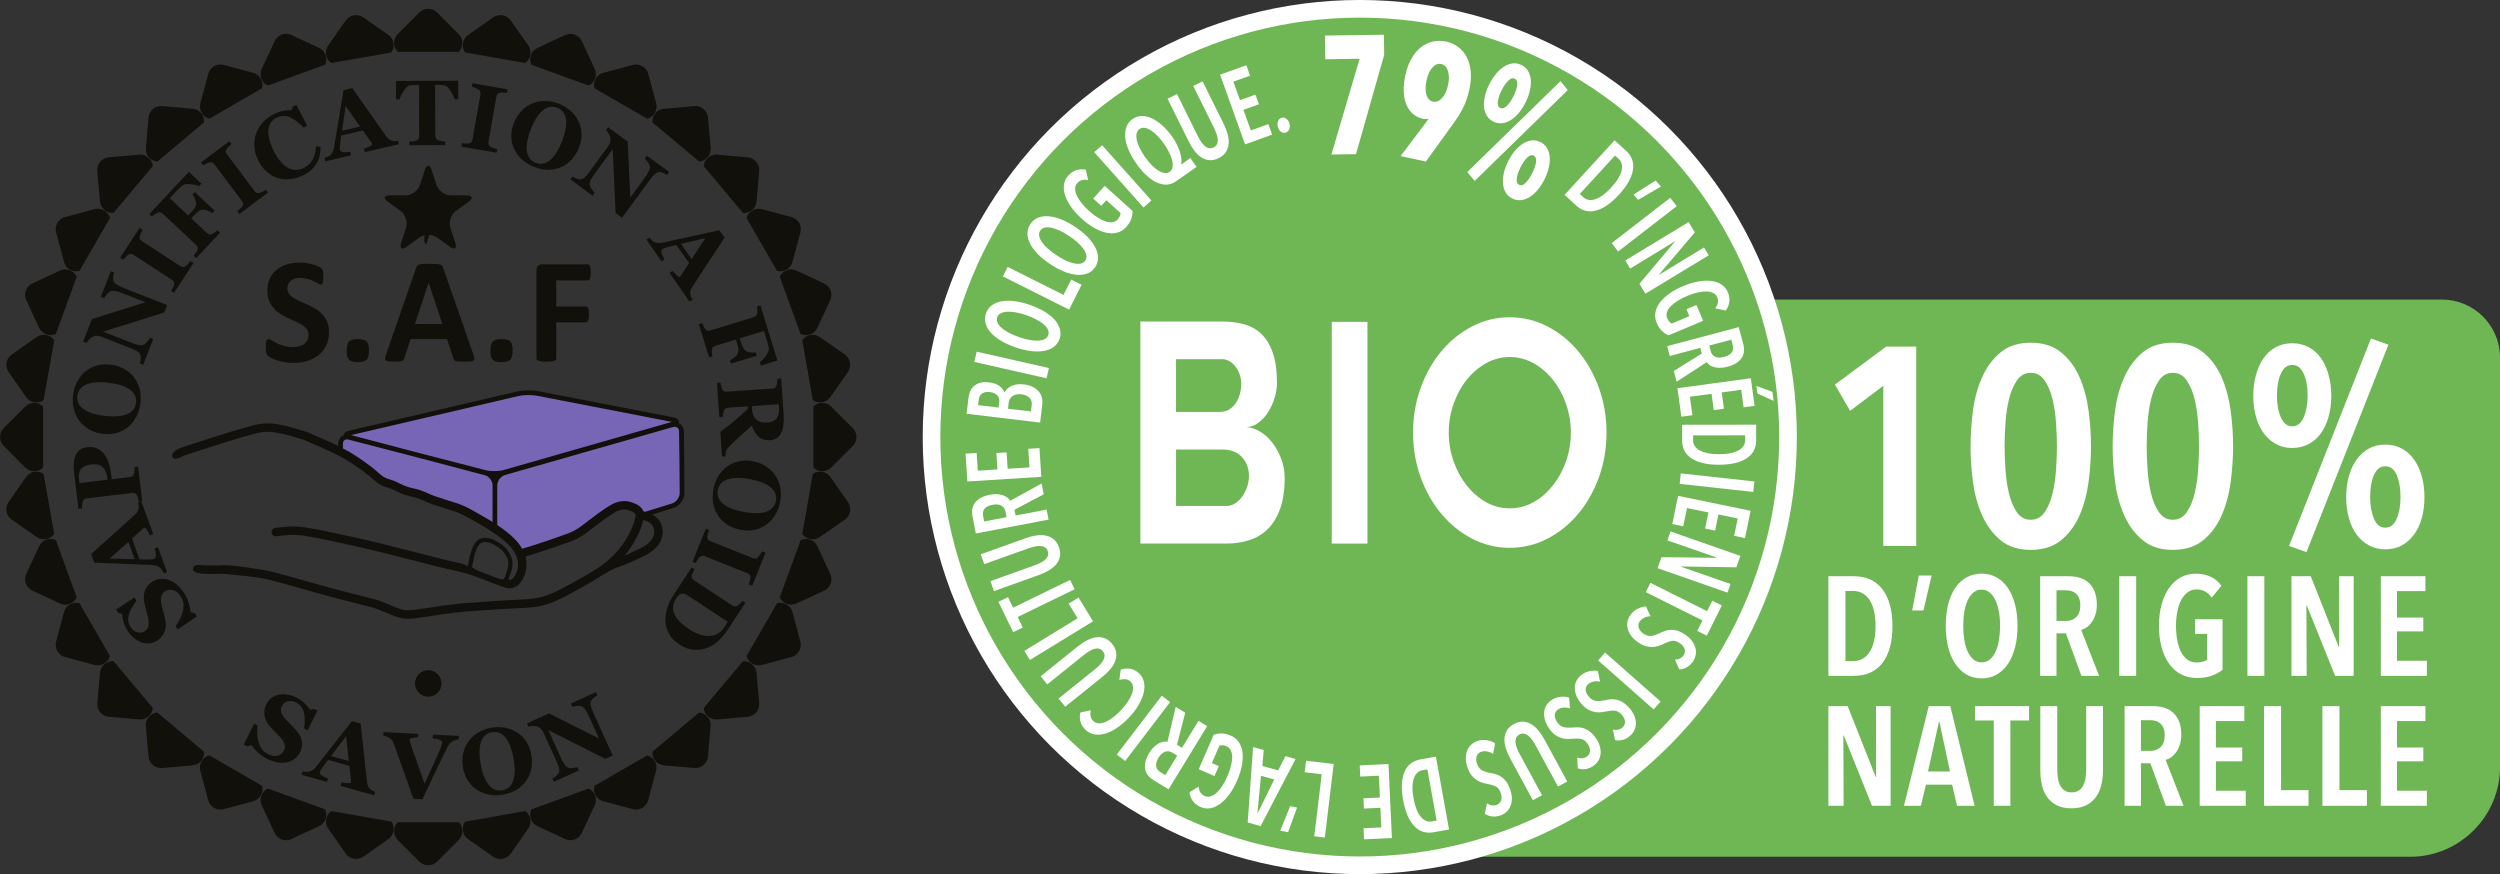 <?xml version="1.0" encoding="UTF-8"?>
<svg xmlns="http://www.w3.org/2000/svg" xmlns:xlink="http://www.w3.org/1999/xlink" version="1.1" id="Calque_1" x="0px" y="0px" viewBox="0 0 78.978 27.614" style="enable-background:new 0 0 78.978 27.614;" xml:space="preserve">
<rect x="0" y="0" width="78.978" height="27.614" fill="#333333" stroke="none"/>
<style type="text/css">
	.st0{fill:#7766B5;}
	.st1{fill:#12100B;}
	.st2{fill:#6FB754;}
	.st3{fill:#6FB754;stroke:#FFFFFF;stroke-width:0.557;stroke-miterlimit:10;}
	.st4{fill:#FFFFFF;}
</style>
<g>
	<path class="st0" d="M10.937,13.762l0.426-0.16l5.083-1.189c0,0,0.337,0.009,0.373,0.009   s4.445,0.852,4.445,0.852l0.174,0.089l0.092,2.324l-0.213,0.257l-0.994,0.319   l-0.373-0.257l-0.222-0.053l-0.195,0.053l-0.905,0.55l-1.18,0.586   c0,0-1.002,0.328-1.002,0.293s-0.887-0.763-0.887-0.763l-0.985-0.55l-1.801-0.656   l-1.002-0.461L10.697,14.268l0.062-0.355L10.937,13.762z"></path>
	<g>
		<g>
			<path class="st1" d="M5.816,18.736c0.066,0.105,0.116,0.21,0.148,0.317     c0.032,0.107,0.051,0.203,0.055,0.29l0.137,0.028l0.066,0.102l-0.609,0.412     l-0.066-0.103c0.044-0.062,0.086-0.131,0.129-0.209     c0.042-0.077,0.074-0.157,0.095-0.237c0.022-0.083,0.031-0.167,0.026-0.249     C5.792,19.004,5.763,18.923,5.711,18.841c-0.07-0.109-0.15-0.177-0.241-0.2     c-0.09-0.024-0.177-0.009-0.259,0.042c-0.065,0.043-0.107,0.104-0.121,0.183     c-0.014,0.078-0.003,0.181,0.03,0.305c0.022,0.083,0.042,0.157,0.059,0.225     c0.018,0.068,0.032,0.134,0.045,0.197c0.028,0.145,0.017,0.272-0.033,0.382     c-0.049,0.11-0.126,0.2-0.232,0.268c-0.067,0.042-0.141,0.069-0.22,0.079     c-0.081,0.011-0.163,0.005-0.248-0.02c-0.079-0.024-0.161-0.067-0.243-0.133     c-0.082-0.063-0.154-0.145-0.216-0.242c-0.06-0.095-0.105-0.192-0.132-0.291     c-0.026-0.1-0.041-0.182-0.045-0.246l-0.119-0.027l-0.068-0.106l0.578-0.382     l0.066,0.103c-0.047,0.065-0.093,0.134-0.138,0.208     c-0.045,0.074-0.079,0.144-0.098,0.208c-0.021,0.07-0.03,0.139-0.025,0.208     c0.006,0.069,0.03,0.137,0.074,0.208c0.056,0.086,0.126,0.142,0.211,0.165     c0.084,0.023,0.163,0.012,0.235-0.034c0.069-0.043,0.11-0.103,0.123-0.18     c0.012-0.076,0.003-0.174-0.029-0.297c-0.018-0.072-0.037-0.146-0.056-0.22     c-0.02-0.075-0.036-0.143-0.048-0.203c-0.029-0.145-0.024-0.274,0.017-0.386     c0.04-0.111,0.119-0.204,0.237-0.28c0.073-0.047,0.156-0.076,0.247-0.086     c0.092-0.009,0.18,0,0.263,0.029c0.092,0.032,0.179,0.082,0.259,0.148     C5.666,18.533,5.744,18.622,5.816,18.736z"></path>
			<path class="st1" d="M4.462,15.832l0.379,1.041L4.736,16.911     c-0.021-0.047-0.051-0.1-0.088-0.161c-0.038-0.061-0.067-0.087-0.088-0.079     c-0.006,0.002-0.014,0.006-0.023,0.011C4.529,16.686,4.518,16.695,4.505,16.706     l-0.335,0.307l0.239,0.658c0.042,0.002,0.091,0.004,0.147,0.004     c0.056,0,0.106,0,0.149-0c0.055-0.001,0.097-0.005,0.12-0.009     c0.023-0.005,0.039-0.009,0.048-0.012c0.029-0.011,0.045-0.042,0.05-0.093     c0.004-0.051-0.007-0.128-0.036-0.233l0.105-0.039l0.285,0.784L5.175,18.111     c-0.014-0.028-0.03-0.06-0.052-0.094c-0.02-0.036-0.042-0.062-0.064-0.078     c-0.035-0.029-0.073-0.05-0.113-0.065c-0.041-0.013-0.086-0.021-0.135-0.023     c-0.29-0.012-0.58-0.024-0.871-0.037c-0.292-0.011-0.612-0.025-0.964-0.041     l-0.097-0.27c0.368-0.332,0.66-0.594,0.875-0.785     c0.214-0.192,0.393-0.352,0.532-0.482c0.022-0.022,0.042-0.045,0.057-0.071     c0.015-0.027,0.027-0.059,0.034-0.099c0.006-0.031,0.006-0.064,0-0.099     c-0.005-0.036-0.01-0.068-0.019-0.095L4.462,15.832z M4.056,17.118L3.466,17.645     l0.789,0.021L4.056,17.118z"></path>
			<path class="st1" d="M2.755,14.126c0.114-0.014,0.214-0.002,0.301,0.034     c0.088,0.038,0.162,0.094,0.224,0.171c0.063,0.079,0.113,0.171,0.151,0.278     c0.036,0.107,0.063,0.228,0.079,0.365l0.02,0.165l0.566-0.068     c0.035-0.004,0.064-0.014,0.087-0.03c0.024-0.016,0.041-0.042,0.051-0.081     c0.005-0.019,0.01-0.051,0.014-0.095c0.003-0.044,0.005-0.08,0.004-0.111     l0.111-0.013l0.132,1.093l-0.111,0.013c-0.007-0.026-0.015-0.062-0.026-0.107     c-0.01-0.045-0.021-0.076-0.031-0.094c-0.019-0.034-0.041-0.056-0.064-0.066     c-0.023-0.009-0.055-0.012-0.093-0.007L2.747,15.744     c-0.033,0.004-0.061,0.013-0.084,0.027c-0.023,0.014-0.041,0.042-0.052,0.081     c-0.007,0.028-0.014,0.065-0.017,0.11c-0.004,0.045-0.005,0.079-0.005,0.101     l-0.111,0.013l-0.135-1.113c-0.031-0.261-0.014-0.461,0.054-0.6     C2.465,14.225,2.584,14.146,2.755,14.126z M2.894,14.671     c-0.152,0.018-0.26,0.062-0.326,0.132c-0.066,0.071-0.09,0.184-0.072,0.34     l0.014,0.118l0.886-0.106l-0.007-0.059c-0.019-0.157-0.069-0.269-0.151-0.343     C3.157,14.68,3.043,14.653,2.894,14.671z"></path>
			<path class="st1" d="M2.675,11.755c0.102-0.089,0.222-0.155,0.357-0.199     c0.136-0.044,0.288-0.056,0.452-0.036c0.147,0.015,0.284,0.056,0.412,0.121     c0.127,0.065,0.233,0.149,0.316,0.253c0.089,0.11,0.154,0.233,0.194,0.371     c0.039,0.138,0.049,0.299,0.028,0.481c-0.017,0.147-0.057,0.283-0.12,0.407     c-0.065,0.126-0.148,0.233-0.25,0.323c-0.102,0.088-0.221,0.152-0.356,0.196     c-0.135,0.042-0.282,0.055-0.441,0.037c-0.165-0.019-0.311-0.064-0.439-0.136     c-0.127-0.072-0.234-0.163-0.318-0.272c-0.082-0.109-0.141-0.234-0.176-0.374     c-0.035-0.141-0.045-0.286-0.027-0.438c0.017-0.15,0.059-0.289,0.123-0.416     C2.493,11.948,2.575,11.842,2.675,11.755z M4.077,12.288     c-0.081-0.053-0.176-0.095-0.283-0.126c-0.107-0.032-0.231-0.055-0.367-0.072     c-0.118-0.013-0.232-0.018-0.345-0.014C2.971,12.079,2.87,12.096,2.778,12.126     c-0.092,0.031-0.167,0.078-0.227,0.139c-0.06,0.06-0.095,0.142-0.107,0.243     c-0.02,0.171,0.046,0.311,0.199,0.419c0.152,0.108,0.377,0.18,0.675,0.213     c0.126,0.014,0.246,0.02,0.361,0.013c0.115-0.006,0.217-0.026,0.304-0.058     C4.073,13.062,4.144,13.015,4.198,12.955c0.055-0.06,0.088-0.138,0.099-0.233     c0.01-0.094-0.004-0.177-0.043-0.25C4.215,12.399,4.155,12.337,4.077,12.288z"></path>
			<path class="st1" d="M3.608,8.607C3.6,8.634,3.591,8.671,3.581,8.719     C3.57,8.769,3.571,8.817,3.583,8.866c0.011,0.042,0.043,0.081,0.096,0.118     C3.731,9.02,3.814,9.061,3.927,9.106l1.352,0.531L5.185,9.874l-1.926,0.603     l0.888,0.349c0.11,0.044,0.197,0.069,0.26,0.077     c0.062,0.008,0.114,0,0.153-0.022c0.029-0.016,0.061-0.048,0.097-0.094     c0.037-0.046,0.063-0.084,0.08-0.114l0.103,0.041l-0.319,0.813l-0.104-0.041     c0.012-0.036,0.021-0.078,0.027-0.126c0.009-0.05,0.006-0.093-0.003-0.132     c-0.012-0.045-0.041-0.084-0.088-0.116c-0.048-0.035-0.133-0.075-0.255-0.124     l-0.896-0.352c-0.043-0.017-0.088-0.027-0.133-0.028     c-0.045-0.001-0.088,0.007-0.129,0.024c-0.042,0.02-0.079,0.046-0.112,0.079     c-0.034,0.034-0.065,0.074-0.095,0.122l-0.107-0.041l0.28-0.712L4.594,9.549     l-0.715-0.282C3.765,9.224,3.677,9.197,3.616,9.191     C3.555,9.184,3.504,9.191,3.464,9.214C3.434,9.232,3.401,9.263,3.366,9.308     C3.332,9.353,3.306,9.39,3.289,9.419L3.184,9.378l0.319-0.812L3.608,8.607z"></path>
			<path class="st1" d="M6.113,8.308L5.498,9.253L5.404,9.191     C5.417,9.17,5.435,9.136,5.459,9.092C5.482,9.047,5.497,9.016,5.501,8.995     c0.007-0.037,0.005-0.068-0.009-0.091C5.48,8.881,5.459,8.858,5.429,8.839     L4.221,8.053C4.194,8.035,4.167,8.024,4.14,8.021     C4.112,8.018,4.081,8.027,4.049,8.05C4.029,8.064,4.002,8.087,3.969,8.12     c-0.032,0.032-0.059,0.06-0.08,0.085L3.795,8.144l0.615-0.945l0.094,0.06     C4.49,7.286,4.473,7.318,4.454,7.357c-0.018,0.039-0.032,0.074-0.04,0.104     C4.404,7.498,4.407,7.53,4.423,7.554C4.437,7.579,4.459,7.6,4.487,7.619     l1.206,0.786c0.029,0.019,0.057,0.028,0.084,0.031     C5.805,8.439,5.834,8.429,5.868,8.406c0.018-0.012,0.044-0.034,0.075-0.07     c0.032-0.033,0.058-0.063,0.077-0.089L6.113,8.308z"></path>
			<path class="st1" d="M6.361,5.801L6.285,5.882C6.208,5.848,6.114,5.827,6.002,5.817     C5.889,5.807,5.807,5.822,5.758,5.862C5.736,5.881,5.708,5.906,5.672,5.939     C5.638,5.972,5.607,6.003,5.579,6.033L5.364,6.262L5.945,6.807l0.137-0.146     c0.039-0.042,0.069-0.083,0.089-0.122c0.018-0.04,0.027-0.083,0.025-0.13     c-0.001-0.033-0.014-0.078-0.04-0.132C6.131,6.222,6.105,6.179,6.08,6.147     l0.074-0.079L6.777,6.653l-0.073,0.08c-0.035-0.027-0.082-0.052-0.145-0.075     C6.495,6.635,6.451,6.623,6.424,6.623C6.383,6.622,6.342,6.632,6.301,6.653     C6.261,6.675,6.221,6.708,6.18,6.75L6.041,6.899l0.491,0.459     c0.025,0.024,0.051,0.039,0.078,0.046C6.637,7.412,6.669,7.407,6.704,7.391     c0.021-0.009,0.046-0.025,0.077-0.047c0.029-0.022,0.059-0.045,0.086-0.068     l0.082,0.077L6.2,8.152L6.118,8.075C6.136,8.053,6.157,8.024,6.185,7.986     c0.027-0.037,0.045-0.065,0.051-0.083C6.25,7.869,6.253,7.839,6.244,7.813     C6.237,7.786,6.219,7.761,6.192,7.735L5.146,6.755     C5.122,6.733,5.096,6.718,5.071,6.71C5.045,6.702,5.013,6.706,4.976,6.721     C4.949,6.734,4.918,6.752,4.881,6.778c-0.037,0.026-0.065,0.046-0.082,0.061     L4.717,6.763l1.248-1.333L6.361,5.801z"></path>
			<path class="st1" d="M8.465,6.085L7.563,6.761L7.495,6.671     c0.02-0.017,0.048-0.041,0.087-0.075c0.037-0.032,0.062-0.057,0.073-0.075     c0.019-0.033,0.027-0.063,0.023-0.088C7.675,6.405,7.662,6.378,7.641,6.348     L6.777,5.195c-0.019-0.025-0.041-0.045-0.066-0.058     C6.686,5.125,6.654,5.124,6.616,5.134C6.592,5.139,6.559,5.151,6.517,5.17     c-0.043,0.019-0.077,0.037-0.106,0.053L6.345,5.135l0.903-0.676l0.066,0.089     C7.293,4.568,7.267,4.592,7.236,4.622C7.203,4.652,7.18,4.68,7.161,4.705     c-0.022,0.032-0.031,0.062-0.025,0.092c0.006,0.028,0.018,0.055,0.039,0.082     l0.862,1.152C8.058,6.059,8.081,6.078,8.106,6.09     C8.132,6.102,8.163,6.103,8.201,6.094c0.02-0.005,0.053-0.019,0.094-0.039     C8.337,6.033,8.372,6.014,8.398,5.996L8.465,6.085z"></path>
			<path class="st1" d="M9.577,5.539C9.443,5.606,9.307,5.646,9.17,5.66     c-0.138,0.014-0.271,0.002-0.397-0.037C8.647,5.584,8.531,5.517,8.424,5.423     C8.316,5.329,8.227,5.21,8.158,5.068C8.087,4.927,8.047,4.784,8.036,4.638     C8.026,4.494,8.044,4.355,8.089,4.223c0.044-0.129,0.116-0.248,0.215-0.356     c0.099-0.108,0.218-0.198,0.357-0.266c0.102-0.05,0.199-0.083,0.294-0.099     c0.095-0.016,0.179-0.023,0.252-0.021l0.044-0.11L9.363,3.315l0.342,0.659     L9.591,4.03c-0.165-0.171-0.316-0.283-0.452-0.334     c-0.137-0.05-0.27-0.044-0.4,0.021C8.579,3.796,8.492,3.928,8.48,4.111     C8.465,4.294,8.521,4.514,8.649,4.77c0.072,0.144,0.147,0.261,0.227,0.349     c0.079,0.088,0.158,0.153,0.234,0.193c0.082,0.04,0.164,0.059,0.246,0.056     c0.083-0.004,0.165-0.025,0.248-0.065c0.119-0.06,0.209-0.145,0.271-0.257     c0.061-0.111,0.097-0.251,0.109-0.421l0.144,0.013     c0,0.093-0.008,0.18-0.026,0.264c-0.017,0.083-0.046,0.161-0.087,0.235     C9.971,5.215,9.915,5.29,9.846,5.357C9.777,5.423,9.688,5.485,9.577,5.539z"></path>
			<path class="st1" d="M12.6,4.557l-1.078,0.251l-0.025-0.11     c0.049-0.016,0.106-0.038,0.17-0.068c0.064-0.029,0.094-0.056,0.089-0.077     c-0.001-0.007-0.005-0.016-0.009-0.025c-0.003-0.009-0.009-0.02-0.019-0.035     l-0.264-0.371l-0.683,0.158c-0.007,0.041-0.015,0.091-0.022,0.146     c-0.007,0.055-0.013,0.105-0.017,0.148c-0.005,0.056-0.008,0.097-0.005,0.12     c0.002,0.025,0.004,0.041,0.006,0.051c0.006,0.03,0.036,0.051,0.086,0.06     c0.049,0.01,0.128,0.008,0.235-0.008l0.026,0.109L10.278,5.097l-0.026-0.108     c0.03-0.009,0.064-0.022,0.101-0.039c0.037-0.017,0.064-0.035,0.083-0.054     c0.033-0.031,0.059-0.066,0.078-0.105c0.019-0.038,0.032-0.082,0.039-0.131     c0.048-0.286,0.095-0.573,0.142-0.861c0.048-0.288,0.101-0.604,0.158-0.95     l0.279-0.065c0.286,0.406,0.512,0.727,0.675,0.964     c0.163,0.236,0.301,0.431,0.415,0.586c0.018,0.025,0.039,0.047,0.063,0.065     c0.024,0.018,0.055,0.035,0.094,0.046c0.03,0.008,0.062,0.014,0.099,0.013     c0.036,0,0.069-0.004,0.096-0.008L12.6,4.557z M11.374,3.998l-0.453-0.649     l-0.116,0.782L11.374,3.998z"></path>
			<path class="st1" d="M14.477,3.134l-0.112,0.001c-0.03-0.088-0.077-0.18-0.143-0.279     c-0.066-0.099-0.125-0.152-0.182-0.16c-0.03-0.003-0.068-0.007-0.112-0.01     c-0.045-0.002-0.084-0.004-0.116-0.004l-0.066,0l0.006,1.594     c0,0.034,0.005,0.064,0.018,0.09c0.012,0.027,0.037,0.048,0.073,0.063     c0.022,0.008,0.056,0.017,0.102,0.026c0.046,0.008,0.086,0.015,0.118,0.019     l0.001,0.111l-1.134,0.003v-0.111c0.028-0.003,0.066-0.008,0.117-0.014     c0.051-0.005,0.084-0.012,0.103-0.019c0.037-0.015,0.062-0.037,0.074-0.062     c0.012-0.025,0.019-0.056,0.019-0.091l-0.005-1.609h-0.067     c-0.033,0-0.072,0.002-0.116,0.005c-0.045,0.004-0.082,0.007-0.113,0.011     c-0.055,0.008-0.116,0.062-0.18,0.161c-0.064,0.1-0.111,0.193-0.14,0.28     h-0.112l-0.002-0.582l1.969-0.006L14.477,3.134z"></path>
			<path class="st1" d="M15.686,4.825l-1.11-0.194l0.018-0.111     c0.025,0.003,0.064,0.007,0.114,0.012c0.05,0.005,0.085,0.005,0.105,0.001     c0.037-0.009,0.064-0.023,0.081-0.043c0.016-0.021,0.028-0.05,0.034-0.086     l0.249-1.419c0.005-0.031,0.003-0.062-0.004-0.088     c-0.008-0.026-0.028-0.051-0.061-0.072c-0.021-0.013-0.053-0.028-0.096-0.046     c-0.042-0.017-0.079-0.03-0.11-0.041l0.019-0.109l1.11,0.194l-0.019,0.11     c-0.028-0.002-0.065-0.004-0.107-0.006c-0.044-0.004-0.081-0.001-0.112,0.002     c-0.038,0.006-0.066,0.02-0.083,0.045c-0.017,0.023-0.028,0.051-0.033,0.084     l-0.249,1.418c-0.005,0.034-0.004,0.064,0.005,0.09     c0.008,0.026,0.029,0.05,0.062,0.071c0.018,0.012,0.05,0.027,0.094,0.042     c0.044,0.016,0.082,0.027,0.112,0.035L15.686,4.825z"></path>
			<path class="st1" d="M18.271,3.821c0.06,0.122,0.093,0.254,0.101,0.396     c0.007,0.143-0.02,0.291-0.08,0.446c-0.053,0.137-0.129,0.26-0.223,0.367     c-0.095,0.106-0.204,0.186-0.326,0.242c-0.129,0.058-0.264,0.088-0.408,0.092     c-0.144,0.004-0.301-0.028-0.471-0.095c-0.139-0.054-0.259-0.128-0.365-0.221     c-0.105-0.094-0.187-0.203-0.247-0.324c-0.06-0.121-0.093-0.253-0.099-0.394     c-0.007-0.142,0.019-0.288,0.077-0.436c0.06-0.155,0.142-0.285,0.243-0.39     c0.104-0.106,0.217-0.184,0.345-0.238c0.126-0.052,0.261-0.077,0.405-0.076     c0.145,0.001,0.288,0.03,0.43,0.086c0.142,0.056,0.265,0.131,0.371,0.226     C18.13,3.596,18.212,3.703,18.271,3.821z M17.397,5.041     c0.072-0.064,0.137-0.145,0.194-0.241c0.058-0.095,0.112-0.208,0.163-0.337     c0.042-0.11,0.077-0.219,0.102-0.329c0.024-0.11,0.034-0.213,0.029-0.309     c-0.007-0.096-0.032-0.181-0.076-0.255c-0.045-0.074-0.113-0.129-0.207-0.166     c-0.161-0.063-0.314-0.034-0.457,0.086c-0.143,0.12-0.269,0.32-0.379,0.598     c-0.046,0.119-0.08,0.233-0.103,0.346c-0.023,0.112-0.03,0.215-0.023,0.309     c0.01,0.096,0.036,0.177,0.08,0.245c0.044,0.069,0.112,0.12,0.2,0.155     c0.088,0.035,0.173,0.042,0.254,0.022C17.256,5.145,17.33,5.103,17.397,5.041z"></path>
			<path class="st1" d="M21.074,5.524c-0.023-0.014-0.057-0.032-0.102-0.055     c-0.045-0.023-0.092-0.035-0.142-0.035c-0.044,0-0.09,0.021-0.139,0.062     c-0.049,0.042-0.109,0.112-0.18,0.21L19.653,6.878l-0.206-0.151l-0.092-2.014     l-0.565,0.769c-0.07,0.096-0.116,0.173-0.14,0.231     c-0.023,0.059-0.029,0.111-0.018,0.154c0.008,0.032,0.03,0.072,0.067,0.118     c0.034,0.047,0.065,0.083,0.088,0.106l-0.065,0.091L18.017,5.666l0.067-0.09     c0.031,0.019,0.07,0.039,0.114,0.059c0.046,0.02,0.089,0.029,0.129,0.031     c0.046-0,0.091-0.019,0.136-0.056c0.044-0.037,0.105-0.109,0.183-0.215     l0.569-0.776c0.028-0.038,0.049-0.08,0.063-0.122     c0.012-0.044,0.015-0.087,0.007-0.13c-0.007-0.046-0.024-0.089-0.047-0.13     c-0.024-0.041-0.056-0.082-0.094-0.124l0.068-0.093l0.617,0.452l0.084,1.767     l0.454-0.621c0.073-0.099,0.12-0.177,0.142-0.235     c0.023-0.057,0.027-0.107,0.015-0.152c-0.009-0.034-0.031-0.074-0.066-0.119     c-0.034-0.045-0.064-0.079-0.087-0.103l0.066-0.091l0.704,0.514L21.074,5.524z"></path>
			<path class="st1" d="M21.783,9.529l-0.632-0.908l0.092-0.063     c0.032,0.039,0.075,0.084,0.127,0.133c0.052,0.048,0.086,0.066,0.105,0.054     c0.005-0.005,0.013-0.01,0.02-0.017c0.006-0.006,0.014-0.017,0.024-0.032     l0.248-0.383l-0.401-0.576c-0.041,0.009-0.089,0.021-0.143,0.035     c-0.054,0.014-0.102,0.027-0.144,0.039c-0.054,0.015-0.092,0.029-0.114,0.039     c-0.021,0.012-0.036,0.02-0.043,0.026c-0.026,0.017-0.034,0.051-0.025,0.101     c0.009,0.05,0.04,0.122,0.094,0.217L20.898,8.256l-0.475-0.685L20.514,7.507     c0.02,0.025,0.045,0.052,0.074,0.079c0.028,0.028,0.056,0.048,0.081,0.059     c0.041,0.018,0.082,0.029,0.125,0.033c0.044,0.003,0.089-0.001,0.137-0.012     c0.283-0.062,0.568-0.125,0.853-0.187c0.284-0.062,0.597-0.13,0.941-0.206     l0.164,0.236c-0.271,0.416-0.486,0.744-0.646,0.984     c-0.159,0.24-0.289,0.44-0.391,0.601c-0.016,0.027-0.028,0.055-0.037,0.083     c-0.009,0.028-0.011,0.065-0.009,0.106c0.003,0.031,0.011,0.062,0.025,0.096     c0.014,0.033,0.028,0.062,0.044,0.088L21.783,9.529z M21.849,8.184l0.435-0.662     l-0.769,0.182L21.849,8.184z"></path>
			<path class="st1" d="M24.039,11.55l-0.032-0.107c0.066-0.05,0.134-0.121,0.197-0.214     c0.065-0.093,0.093-0.171,0.082-0.233c-0.005-0.028-0.013-0.066-0.025-0.113     c-0.011-0.047-0.023-0.088-0.034-0.127l-0.093-0.302l-0.76,0.235l0.059,0.192     c0.017,0.055,0.038,0.101,0.062,0.137c0.024,0.037,0.058,0.065,0.099,0.086     c0.03,0.016,0.075,0.026,0.135,0.031c0.06,0.006,0.11,0.004,0.149-0.004     l0.032,0.104l-0.817,0.252l-0.032-0.105c0.039-0.016,0.085-0.045,0.136-0.088     c0.052-0.043,0.084-0.076,0.098-0.099c0.022-0.036,0.032-0.076,0.034-0.122     c0.002-0.045-0.007-0.097-0.024-0.154l-0.059-0.193l-0.644,0.199     c-0.034,0.009-0.059,0.025-0.079,0.044c-0.019,0.019-0.032,0.049-0.036,0.088     c-0.001,0.022,0,0.052,0.004,0.089c0.004,0.037,0.009,0.074,0.016,0.109     l-0.106,0.033l-0.323-1.047l0.107-0.033c0.011,0.025,0.025,0.06,0.045,0.102     c0.017,0.042,0.033,0.07,0.046,0.086c0.023,0.028,0.047,0.046,0.075,0.051     c0.027,0.006,0.058,0.004,0.093-0.008l1.371-0.422     c0.031-0.009,0.055-0.023,0.076-0.042c0.019-0.018,0.031-0.047,0.036-0.088     c0.003-0.029,0.003-0.065-0-0.11c-0.004-0.045-0.008-0.078-0.012-0.101     l0.106-0.033l0.538,1.745L24.039,11.55z"></path>
			<path class="st1" d="M22.809,14.423l-0.053-0.778c0.196-0.148,0.352-0.271,0.468-0.369     c0.116-0.097,0.249-0.218,0.402-0.361l-0.006-0.078l-0.616,0.042     c-0.034,0.002-0.063,0.011-0.085,0.025c-0.023,0.014-0.042,0.041-0.056,0.077     c-0.006,0.019-0.011,0.049-0.018,0.088c-0.005,0.039-0.009,0.072-0.009,0.1     l-0.112,0.007l-0.074-1.081l0.111-0.008c0.006,0.028,0.012,0.064,0.021,0.108     c0.008,0.045,0.016,0.078,0.026,0.096c0.017,0.035,0.037,0.057,0.063,0.069     c0.024,0.01,0.054,0.015,0.091,0.013l1.43-0.098     c0.035-0.002,0.063-0.009,0.084-0.022c0.022-0.012,0.041-0.039,0.055-0.079     c0.01-0.032,0.02-0.068,0.025-0.11c0.005-0.042,0.009-0.075,0.011-0.099     l0.112-0.007l0.078,1.137c0.017,0.255-0.01,0.451-0.08,0.588     c-0.07,0.138-0.186,0.212-0.348,0.223c-0.141,0.01-0.259-0.023-0.351-0.1     c-0.091-0.075-0.168-0.194-0.227-0.358c-0.08,0.071-0.171,0.153-0.277,0.247     c-0.104,0.094-0.211,0.191-0.32,0.292c-0.035,0.032-0.078,0.075-0.128,0.13     c-0.051,0.055-0.08,0.102-0.09,0.141c-0.005,0.023-0.009,0.051-0.012,0.085     c-0.002,0.034-0.004,0.058-0.004,0.073L22.809,14.423z M24.25,13.347     c0.135-0.009,0.232-0.054,0.289-0.134c0.057-0.079,0.081-0.19,0.071-0.329     l-0.008-0.113l-0.849,0.057l0.007,0.11c0.009,0.139,0.054,0.245,0.133,0.317     C23.972,13.327,24.091,13.358,24.25,13.347z"></path>
			<path class="st1" d="M24.23,16.559c-0.108,0.082-0.231,0.14-0.369,0.175     c-0.138,0.034-0.289,0.036-0.453,0.006c-0.146-0.027-0.28-0.076-0.402-0.149     c-0.123-0.073-0.223-0.164-0.302-0.273c-0.08-0.115-0.137-0.243-0.168-0.384     c-0.031-0.141-0.029-0.301,0.004-0.482c0.026-0.145,0.075-0.279,0.147-0.399     c0.071-0.121,0.162-0.222,0.27-0.305c0.108-0.081,0.232-0.139,0.369-0.172     c0.138-0.033,0.286-0.037,0.443-0.009c0.163,0.03,0.306,0.085,0.43,0.166     c0.121,0.08,0.222,0.178,0.299,0.292c0.075,0.114,0.126,0.242,0.152,0.384     c0.026,0.142,0.026,0.288-0.003,0.439c-0.028,0.149-0.077,0.286-0.15,0.407     C24.425,16.378,24.336,16.478,24.23,16.559z M22.867,15.934     c0.078,0.058,0.168,0.107,0.273,0.145c0.105,0.038,0.225,0.07,0.361,0.095     c0.117,0.021,0.231,0.034,0.343,0.037c0.112,0.003,0.215-0.006,0.308-0.03     c0.093-0.025,0.172-0.066,0.235-0.123c0.065-0.058,0.106-0.135,0.124-0.235     c0.032-0.171-0.027-0.315-0.171-0.432c-0.145-0.118-0.365-0.204-0.659-0.257     c-0.125-0.023-0.245-0.036-0.361-0.037c-0.113-0-0.215,0.011-0.307,0.038     c-0.091,0.027-0.166,0.069-0.224,0.125c-0.059,0.056-0.096,0.132-0.114,0.227     c-0.018,0.093-0.008,0.177,0.027,0.252     C22.737,15.815,22.791,15.88,22.867,15.934z"></path>
			<path class="st1" d="M21.878,17.75l0.418-1.046l0.104,0.041     c-0.008,0.024-0.02,0.061-0.034,0.109c-0.015,0.048-0.023,0.083-0.023,0.103     c0,0.037,0.009,0.067,0.026,0.088c0.017,0.021,0.042,0.037,0.076,0.052     l1.337,0.535c0.031,0.012,0.059,0.017,0.087,0.014     c0.028-0.002,0.055-0.017,0.083-0.045c0.018-0.019,0.039-0.046,0.065-0.084     c0.025-0.038,0.047-0.071,0.062-0.1l0.103,0.042l-0.419,1.046l-0.104-0.041     c0.009-0.028,0.018-0.063,0.029-0.105c0.011-0.042,0.018-0.079,0.019-0.109     c0.004-0.04-0.006-0.071-0.025-0.092c-0.02-0.02-0.045-0.037-0.076-0.05     l-1.337-0.535c-0.032-0.014-0.061-0.018-0.088-0.015     c-0.028,0.003-0.056,0.018-0.083,0.046c-0.016,0.015-0.037,0.043-0.061,0.083     c-0.024,0.039-0.044,0.074-0.056,0.103L21.878,17.75z"></path>
			<path class="st1" d="M22.365,20.457c-0.135,0.059-0.282,0.083-0.436,0.072     c-0.155-0.01-0.314-0.069-0.477-0.177c-0.144-0.094-0.25-0.205-0.319-0.332     c-0.069-0.127-0.106-0.26-0.112-0.399c-0.004-0.141,0.017-0.282,0.064-0.425     c0.046-0.143,0.114-0.282,0.201-0.415l0.564-0.855l0.094,0.061     c-0.017,0.026-0.035,0.06-0.056,0.101c-0.021,0.041-0.033,0.07-0.036,0.086     c-0.007,0.037-0.004,0.067,0.009,0.092c0.013,0.024,0.034,0.046,0.063,0.065     l1.203,0.793c0.027,0.017,0.055,0.028,0.084,0.032     c0.028,0.004,0.06-0.005,0.093-0.026c0.033-0.021,0.064-0.048,0.092-0.079     c0.027-0.031,0.046-0.055,0.061-0.072l0.093,0.061l-0.595,0.903     c-0.063,0.096-0.144,0.191-0.241,0.285     C22.616,20.323,22.499,20.399,22.365,20.457z M21.31,19.412     c0.037,0.08,0.094,0.159,0.171,0.236c0.076,0.075,0.172,0.152,0.287,0.227     c0.112,0.074,0.223,0.13,0.331,0.167c0.109,0.037,0.21,0.054,0.306,0.051     c0.096-0.004,0.185-0.028,0.266-0.073c0.081-0.046,0.152-0.112,0.208-0.2     c0.019-0.028,0.039-0.06,0.061-0.096c0.023-0.036,0.039-0.063,0.049-0.081     l-1.287-0.849c-0.029-0.018-0.057-0.031-0.084-0.038     c-0.027-0.007-0.055-0.007-0.084,0c-0.028,0.008-0.056,0.021-0.083,0.042     c-0.027,0.021-0.055,0.053-0.084,0.096c-0.058,0.09-0.093,0.177-0.102,0.265     C21.257,19.244,21.272,19.329,21.31,19.412z"></path>
		</g>
		<g>
			<path class="st1" d="M13.81,0.395c-0.156-0.156-0.407-0.156-0.563,0l-0.682,0.682     c-0.155,0.155-0.155,0.407,0,0.562h1.926c0.156-0.155,0.156-0.407,0-0.562     L13.81,0.395z"></path>
			<path class="st1" d="M12.267,1.102l-0.791-0.553c-0.179-0.126-0.427-0.082-0.554,0.097     l-0.554,0.791c-0.126,0.181-0.082,0.429,0.098,0.554l1.897-0.334     C12.491,1.476,12.447,1.228,12.267,1.102z"></path>
			<path class="st1" d="M8.462,2.702l1.811-0.659c0.093-0.2,0.007-0.436-0.192-0.529     L9.206,1.107C9.006,1.014,8.769,1.1,8.678,1.3L8.269,2.174     C8.177,2.373,8.263,2.61,8.462,2.702z"></path>
			<path class="st1" d="M6.611,3.751l1.668-0.964C8.336,2.575,8.211,2.357,7.999,2.3     L7.067,2.051C6.854,1.994,6.637,2.12,6.579,2.331l-0.249,0.932     C6.273,3.476,6.399,3.694,6.611,3.751z"></path>
			<path class="st1" d="M4.97,5.105L6.445,3.866C6.465,3.648,6.304,3.455,6.084,3.435     L5.123,3.352C4.904,3.332,4.711,3.494,4.692,3.713l-0.083,0.961     C4.588,4.893,4.751,5.085,4.97,5.105z"></path>
			<path class="st1" d="M3.588,6.723L4.828,5.248C4.808,5.028,4.616,4.866,4.397,4.886     L3.436,4.97c-0.218,0.019-0.382,0.212-0.362,0.431l0.084,0.961     C3.177,6.581,3.37,6.742,3.588,6.723z"></path>
			<path class="st1" d="M2.023,8.276c0.057,0.212,0.274,0.338,0.487,0.281l0.964-1.669     C3.417,6.676,3.199,6.55,2.986,6.607L2.054,6.856     C1.843,6.913,1.716,7.131,1.772,7.344L2.023,8.276z"></path>
			<path class="st1" d="M1.237,10.358c0.093,0.199,0.33,0.286,0.529,0.192L2.425,8.74     C2.332,8.54,2.095,8.455,1.896,8.547L1.022,8.954     c-0.198,0.093-0.285,0.33-0.192,0.529L1.237,10.358z"></path>
			<path class="st1" d="M0.825,12.545c0.126,0.179,0.373,0.223,0.554,0.097l0.335-1.897     c-0.127-0.18-0.374-0.223-0.554-0.098l-0.791,0.553     c-0.178,0.126-0.222,0.375-0.097,0.554L0.825,12.545z"></path>
			<path class="st1" d="M1.362,14.77v-1.927c-0.155-0.156-0.407-0.156-0.563,0     l-0.682,0.682c-0.155,0.156-0.155,0.407,0.001,0.562l0.682,0.683     C0.955,14.925,1.206,14.926,1.362,14.77z"></path>
			<path class="st1" d="M1.713,16.868l-0.335-1.897c-0.181-0.127-0.428-0.083-0.554,0.097     l-0.553,0.791c-0.125,0.18-0.082,0.427,0.098,0.554l0.79,0.554     C1.339,17.091,1.587,17.048,1.713,16.868z"></path>
			<path class="st1" d="M2.425,18.873l-0.659-1.81c-0.199-0.094-0.435-0.007-0.529,0.192     l-0.407,0.874c-0.093,0.2-0.007,0.435,0.192,0.528l0.874,0.408     C2.094,19.158,2.332,19.073,2.425,18.873z"></path>
			<path class="st1" d="M3.473,20.724l-0.964-1.669c-0.213-0.057-0.43,0.069-0.487,0.281     l-0.25,0.932C1.716,20.481,1.841,20.699,2.054,20.757l0.933,0.249     C3.198,21.063,3.417,20.937,3.473,20.724z"></path>
			<path class="st1" d="M4.828,22.366l-1.239-1.476c-0.218-0.019-0.412,0.143-0.43,0.362     l-0.085,0.961c-0.019,0.218,0.143,0.412,0.363,0.431l0.961,0.084     C4.615,22.746,4.807,22.585,4.828,22.366z"></path>
			<path class="st1" d="M6.445,23.747l-1.476-1.239c-0.219,0.02-0.381,0.212-0.362,0.431     l0.085,0.961c0.018,0.218,0.211,0.381,0.431,0.362l0.961-0.084     C6.302,24.159,6.465,23.966,6.445,23.747z"></path>
			<path class="st1" d="M8.28,24.825l-1.669-0.963c-0.212,0.056-0.338,0.275-0.282,0.487     l0.249,0.932c0.057,0.212,0.275,0.339,0.488,0.281l0.931-0.249     C8.21,25.256,8.336,25.038,8.28,24.825z"></path>
			<path class="st1" d="M10.273,25.57l-1.811-0.659c-0.199,0.093-0.285,0.33-0.193,0.529     l0.409,0.874c0.092,0.199,0.328,0.286,0.528,0.193l0.875-0.408     C10.279,26.006,10.366,25.769,10.273,25.57z"></path>
			<path class="st1" d="M10.467,25.622c-0.18,0.127-0.224,0.374-0.098,0.554l0.553,0.79     c0.127,0.179,0.375,0.224,0.555,0.098l0.79-0.554     c0.179-0.126,0.224-0.375,0.098-0.554L10.467,25.622z"></path>
			<path class="st1" d="M12.566,25.974c-0.155,0.156-0.155,0.407,0,0.563l0.682,0.681     c0.155,0.156,0.407,0.156,0.563,0l0.681-0.682c0.155-0.155,0.155-0.407,0-0.562     H12.566z"></path>
			<path class="st1" d="M16.59,25.622l-1.897,0.335c-0.127,0.181-0.083,0.428,0.097,0.554     l0.791,0.554c0.18,0.126,0.427,0.082,0.554-0.098l0.553-0.79     C16.813,25.997,16.77,25.749,16.59,25.622z"></path>
			<path class="st1" d="M18.595,24.911l-1.81,0.659c-0.092,0.199-0.007,0.436,0.192,0.529     l0.874,0.407c0.2,0.093,0.436,0.007,0.529-0.193l0.408-0.874     C18.88,25.241,18.794,25.004,18.595,24.911z"></path>
			<path class="st1" d="M20.446,23.863l-1.668,0.963c-0.057,0.213,0.068,0.431,0.28,0.487     l0.932,0.249c0.212,0.057,0.43-0.069,0.487-0.281l0.249-0.932     C20.785,24.138,20.658,23.92,20.446,23.863z"></path>
			<path class="st1" d="M22.087,22.508l-1.476,1.24c-0.019,0.218,0.143,0.412,0.362,0.43     l0.961,0.084c0.218,0.019,0.412-0.143,0.431-0.362l0.084-0.961     C22.469,22.72,22.307,22.528,22.087,22.508z"></path>
			<path class="st1" d="M23.469,20.89l-1.239,1.476c0.019,0.219,0.212,0.381,0.431,0.362     l0.961-0.084c0.218-0.019,0.381-0.212,0.362-0.431l-0.084-0.961     C23.88,21.033,23.687,20.871,23.469,20.89z"></path>
			<path class="st1" d="M25.036,19.337c-0.057-0.212-0.276-0.337-0.487-0.281l-0.964,1.668     c0.057,0.213,0.275,0.339,0.486,0.282l0.932-0.249     c0.212-0.057,0.338-0.274,0.281-0.488L25.036,19.337z"></path>
			<path class="st1" d="M25.821,17.255c-0.093-0.199-0.33-0.285-0.529-0.192l-0.659,1.81     c0.093,0.199,0.331,0.286,0.53,0.192l0.873-0.407     c0.198-0.093,0.286-0.329,0.193-0.529L25.821,17.255z"></path>
			<path class="st1" d="M26.233,15.069c-0.126-0.18-0.375-0.223-0.554-0.097l-0.334,1.897     c0.125,0.18,0.373,0.224,0.554,0.098l0.791-0.553     c0.18-0.125,0.223-0.373,0.097-0.554L26.233,15.069z"></path>
			<path class="st1" d="M26.94,13.526l-0.681-0.682c-0.155-0.155-0.408-0.155-0.563,0     v1.926c0.155,0.156,0.407,0.156,0.563,0l0.682-0.681     C27.097,13.934,27.097,13.682,26.94,13.526z"></path>
			<path class="st1" d="M25.344,10.745l0.334,1.897c0.18,0.126,0.43,0.082,0.554-0.097     l0.553-0.79c0.126-0.179,0.082-0.427-0.097-0.555l-0.791-0.553     C25.718,10.522,25.47,10.565,25.344,10.745z"></path>
			<path class="st1" d="M24.632,8.74l0.659,1.81c0.199,0.093,0.437,0.007,0.529-0.192     l0.408-0.875c0.093-0.199,0.006-0.435-0.193-0.528l-0.874-0.408     C24.963,8.455,24.726,8.541,24.632,8.74z"></path>
			<path class="st1" d="M23.584,6.889l0.964,1.668c0.211,0.057,0.431-0.069,0.487-0.281     l0.249-0.932c0.057-0.213-0.069-0.43-0.281-0.487L24.071,6.607     C23.86,6.55,23.641,6.677,23.584,6.889z"></path>
			<path class="st1" d="M22.23,5.248l1.24,1.476c0.218,0.02,0.412-0.142,0.431-0.361     l0.084-0.961c0.019-0.219-0.142-0.412-0.362-0.431l-0.961-0.085     C22.443,4.866,22.249,5.029,22.23,5.248z"></path>
			<path class="st1" d="M20.612,3.866l1.476,1.239c0.219-0.02,0.381-0.212,0.362-0.43     l-0.085-0.961c-0.019-0.218-0.212-0.381-0.431-0.362L20.973,3.435     C20.755,3.455,20.593,3.649,20.612,3.866z"></path>
			<path class="st1" d="M18.779,2.787l1.668,0.964c0.212-0.057,0.339-0.276,0.282-0.488     l-0.25-0.931C20.422,2.12,20.204,1.994,19.991,2.051l-0.932,0.249     C18.847,2.357,18.722,2.576,18.779,2.787z"></path>
			<path class="st1" d="M16.785,2.044l1.811,0.659c0.199-0.092,0.285-0.33,0.192-0.529     l-0.407-0.874c-0.093-0.2-0.33-0.285-0.529-0.192l-0.875,0.407     C16.778,1.608,16.693,1.844,16.785,2.044z"></path>
			<path class="st1" d="M16.59,1.991c0.181-0.126,0.224-0.374,0.099-0.554l-0.554-0.791     C16.009,0.468,15.761,0.423,15.581,0.549l-0.791,0.553     c-0.18,0.126-0.223,0.374-0.097,0.554L16.59,1.991z"></path>
		</g>
		<g>
			<path class="st1" d="M13.423,5.369c0.059-0.181,0.155-0.181,0.213,0l0.153,0.473     c0.059,0.181,0.262,0.329,0.452,0.329h0.497c0.19,0,0.22,0.091,0.066,0.203     L14.402,6.664c-0.154,0.112-0.232,0.351-0.173,0.532l0.153,0.472     c0.059,0.181-0.019,0.237-0.173,0.126l-0.401-0.291     c-0.154-0.112-0.405-0.112-0.559-0l-0.402,0.292     c-0.154,0.112-0.232,0.055-0.173-0.126l0.154-0.472     c0.059-0.181-0.019-0.42-0.173-0.532l-0.401-0.291     c-0.154-0.112-0.124-0.203,0.066-0.203h0.497c0.19,0,0.394-0.148,0.452-0.329     L13.423,5.369z"></path>
		</g>
		<g>
			<path class="st1" d="M10.394,10.493c0,0.16-0.029,0.302-0.09,0.424     c-0.059,0.121-0.141,0.222-0.244,0.303c-0.102,0.081-0.222,0.142-0.359,0.184     c-0.137,0.041-0.283,0.061-0.44,0.061c-0.106,0-0.204-0.009-0.295-0.026     c-0.09-0.017-0.171-0.038-0.24-0.064c-0.07-0.024-0.127-0.049-0.173-0.076     c-0.046-0.027-0.08-0.05-0.101-0.07c-0.021-0.022-0.034-0.051-0.043-0.089     c-0.009-0.039-0.014-0.094-0.014-0.166c0-0.049,0.002-0.09,0.005-0.123     c0.003-0.033,0.009-0.06,0.015-0.081c0.007-0.02,0.016-0.035,0.028-0.043     c0.012-0.009,0.027-0.014,0.042-0.014c0.022,0,0.053,0.014,0.093,0.039     c0.041,0.026,0.092,0.055,0.155,0.087c0.063,0.032,0.138,0.06,0.226,0.086     c0.088,0.027,0.189,0.04,0.304,0.04c0.075,0,0.143-0.009,0.204-0.028     c0.059-0.017,0.111-0.044,0.153-0.076c0.041-0.033,0.074-0.074,0.095-0.123     c0.022-0.048,0.034-0.104,0.034-0.163c0-0.069-0.019-0.129-0.056-0.179     c-0.039-0.05-0.088-0.093-0.148-0.132c-0.06-0.038-0.13-0.074-0.207-0.108     c-0.077-0.034-0.157-0.07-0.239-0.108c-0.082-0.038-0.162-0.081-0.239-0.13     c-0.078-0.047-0.147-0.105-0.207-0.172C8.591,9.677,8.542,9.598,8.503,9.506     C8.466,9.415,8.447,9.306,8.447,9.177c0-0.147,0.028-0.276,0.082-0.387     c0.055-0.111,0.127-0.203,0.22-0.277c0.092-0.073,0.201-0.128,0.326-0.165     C9.201,8.313,9.333,8.296,9.473,8.296c0.073,0,0.145,0.005,0.218,0.016     c0.072,0.011,0.14,0.026,0.203,0.045c0.063,0.019,0.119,0.04,0.168,0.064     c0.049,0.023,0.081,0.044,0.097,0.059c0.016,0.016,0.026,0.029,0.031,0.04     c0.006,0.012,0.01,0.026,0.015,0.044c0.005,0.018,0.007,0.041,0.008,0.069     c0.001,0.028,0.003,0.061,0.003,0.102c0,0.046-0.002,0.085-0.004,0.116     c-0.003,0.032-0.007,0.058-0.012,0.078c-0.005,0.022-0.014,0.036-0.023,0.046     c-0.011,0.009-0.025,0.014-0.042,0.014c-0.018,0-0.045-0.012-0.082-0.034     c-0.038-0.021-0.085-0.045-0.14-0.071C9.859,8.857,9.795,8.834,9.721,8.812     C9.649,8.791,9.57,8.781,9.483,8.781c-0.068,0-0.127,0.007-0.178,0.024     C9.255,8.821,9.213,8.844,9.179,8.874c-0.033,0.03-0.06,0.065-0.075,0.106     C9.087,9.02,9.079,9.064,9.079,9.109c0,0.068,0.019,0.126,0.056,0.176     C9.171,9.335,9.222,9.379,9.283,9.418c0.063,0.039,0.134,0.074,0.213,0.108     c0.079,0.033,0.158,0.07,0.241,0.107c0.082,0.038,0.163,0.081,0.241,0.13     c0.079,0.048,0.149,0.106,0.21,0.172c0.063,0.067,0.111,0.146,0.149,0.236     C10.376,10.262,10.394,10.37,10.394,10.493z"></path>
			<path class="st1" d="M11.655,11.07c0,0.147-0.025,0.245-0.077,0.296     c-0.051,0.051-0.144,0.075-0.275,0.075c-0.132,0-0.224-0.024-0.274-0.074     c-0.051-0.05-0.077-0.144-0.077-0.282c0-0.149,0.026-0.249,0.077-0.299     c0.051-0.051,0.144-0.075,0.278-0.075c0.13,0,0.221,0.025,0.272,0.074     C11.63,10.835,11.655,10.929,11.655,11.07z"></path>
			<path class="st1" d="M14.947,11.179c0.019,0.056,0.031,0.102,0.036,0.134     c0.005,0.034-0.001,0.058-0.019,0.075c-0.017,0.016-0.048,0.027-0.092,0.031     c-0.043,0.004-0.105,0.005-0.182,0.005c-0.08,0-0.143-0.001-0.188-0.003     c-0.046-0.002-0.08-0.008-0.104-0.014c-0.023-0.007-0.04-0.018-0.049-0.03     c-0.009-0.012-0.018-0.03-0.023-0.05l-0.207-0.616h-1.149l-0.193,0.598     c-0.007,0.023-0.015,0.041-0.025,0.056s-0.028,0.028-0.05,0.036     c-0.023,0.008-0.055,0.014-0.097,0.018c-0.041,0.003-0.096,0.004-0.165,0.004     c-0.072,0-0.129-0.001-0.17-0.007c-0.04-0.005-0.069-0.016-0.085-0.034     c-0.015-0.018-0.021-0.043-0.016-0.076c0.005-0.034,0.016-0.078,0.036-0.133     l0.943-2.715c0.009-0.027,0.021-0.049,0.034-0.065     c0.012-0.016,0.032-0.03,0.06-0.037c0.028-0.009,0.065-0.014,0.114-0.017     c0.049-0.003,0.113-0.004,0.194-0.004c0.093,0,0.168,0.001,0.222,0.004     c0.055,0.003,0.098,0.008,0.13,0.017c0.03,0.008,0.053,0.021,0.066,0.038     c0.014,0.018,0.024,0.041,0.034,0.071L14.947,11.179z M13.542,8.934h-0.003     l-0.432,1.301h0.868L13.542,8.934z"></path>
			<path class="st1" d="M16.196,11.07c0,0.147-0.025,0.245-0.077,0.296     c-0.051,0.051-0.143,0.075-0.275,0.075c-0.133,0-0.224-0.024-0.274-0.074     c-0.051-0.05-0.076-0.144-0.076-0.282c0-0.149,0.026-0.249,0.076-0.299     c0.052-0.051,0.144-0.075,0.278-0.075c0.131,0,0.221,0.025,0.272,0.074     C16.172,10.835,16.196,10.929,16.196,11.07z"></path>
			<path class="st1" d="M18.663,8.606c0,0.047-0.001,0.086-0.005,0.119     c-0.004,0.032-0.011,0.059-0.019,0.077c-0.008,0.02-0.018,0.033-0.029,0.042     c-0.011,0.009-0.023,0.014-0.037,0.014h-1.001V9.682h0.939     c0.014,0,0.027,0.004,0.038,0.012c0.012,0.008,0.021,0.021,0.03,0.041     c0.009,0.019,0.015,0.044,0.019,0.075c0.005,0.032,0.006,0.071,0.006,0.118     c0,0.048-0.001,0.087-0.006,0.119c-0.004,0.032-0.01,0.057-0.019,0.078     c-0.009,0.021-0.018,0.036-0.03,0.044c-0.011,0.009-0.023,0.013-0.038,0.013     h-0.939v1.14c0,0.018-0.005,0.032-0.014,0.045     c-0.01,0.012-0.027,0.023-0.051,0.032c-0.025,0.009-0.056,0.015-0.096,0.02     c-0.039,0.005-0.09,0.007-0.151,0.007c-0.06,0-0.11-0.001-0.15-0.007     c-0.041-0.005-0.072-0.011-0.096-0.02c-0.023-0.008-0.041-0.019-0.051-0.032     c-0.009-0.014-0.015-0.027-0.015-0.045V8.546c0-0.069,0.018-0.12,0.053-0.15     c0.036-0.031,0.079-0.046,0.131-0.046h1.441c0.014,0,0.026,0.005,0.037,0.014     c0.01,0.009,0.021,0.022,0.029,0.042c0.009,0.019,0.015,0.046,0.019,0.079     C18.662,8.518,18.663,8.559,18.663,8.606z"></path>
		</g>
		<g>
			<path class="st1" d="M8.421,23.963c-0.111-0.058-0.205-0.125-0.287-0.203     c-0.08-0.077-0.144-0.152-0.19-0.223l-0.134,0.042l-0.107-0.057l0.324-0.659     l0.109,0.057c-0.009,0.075-0.011,0.157-0.009,0.245     c0.003,0.088,0.013,0.173,0.036,0.254c0.021,0.084,0.055,0.16,0.099,0.229     c0.046,0.069,0.111,0.126,0.196,0.171c0.115,0.06,0.218,0.079,0.309,0.055     c0.091-0.024,0.159-0.079,0.204-0.163c0.036-0.071,0.041-0.143,0.015-0.218     c-0.027-0.075-0.086-0.159-0.176-0.251c-0.059-0.06-0.113-0.116-0.163-0.167     c-0.05-0.051-0.095-0.1-0.137-0.148C8.415,22.814,8.362,22.697,8.351,22.578     c-0.013-0.121,0.012-0.236,0.07-0.347c0.037-0.07,0.087-0.13,0.151-0.179     c0.065-0.048,0.139-0.083,0.226-0.104c0.08-0.019,0.173-0.02,0.277-0.005     c0.102,0.015,0.205,0.049,0.308,0.103c0.1,0.053,0.186,0.116,0.258,0.189     c0.073,0.074,0.126,0.138,0.162,0.192l0.116-0.035l0.111,0.059l-0.312,0.618     l-0.109-0.058c0.009-0.079,0.016-0.162,0.017-0.249     c0.001-0.088-0.004-0.163-0.018-0.229c-0.017-0.071-0.042-0.135-0.081-0.193     c-0.039-0.057-0.095-0.106-0.168-0.144c-0.091-0.048-0.18-0.061-0.265-0.041     c-0.085,0.022-0.147,0.071-0.186,0.147c-0.039,0.072-0.044,0.144-0.017,0.216     c0.026,0.073,0.083,0.153,0.171,0.244c0.051,0.055,0.104,0.11,0.158,0.165     c0.053,0.055,0.101,0.106,0.142,0.152c0.097,0.112,0.157,0.226,0.177,0.343     c0.018,0.116-0.004,0.237-0.069,0.361c-0.04,0.078-0.098,0.143-0.173,0.197     c-0.074,0.054-0.155,0.088-0.242,0.104c-0.096,0.018-0.195,0.018-0.3,0     C8.65,24.065,8.539,24.024,8.421,23.963z"></path>
			<path class="st1" d="M11.823,25.125l-1.065-0.301l0.03-0.107     c0.05,0.009,0.111,0.018,0.182,0.022c0.07,0.004,0.109-0.004,0.115-0.025     c0.003-0.007,0.003-0.015,0.005-0.026c0.001-0.009,0-0.023-0.002-0.04     l-0.052-0.452l-0.675-0.19c-0.025,0.033-0.056,0.073-0.088,0.117     c-0.033,0.046-0.062,0.086-0.088,0.122c-0.032,0.047-0.051,0.081-0.062,0.102     c-0.009,0.022-0.015,0.038-0.018,0.047c-0.009,0.03,0.007,0.061,0.046,0.094     c0.038,0.033,0.108,0.068,0.21,0.107l-0.031,0.107l-0.801-0.226l0.03-0.107     c0.031,0.006,0.066,0.011,0.107,0.014c0.041,0.003,0.074,0,0.1-0.007     c0.044-0.012,0.084-0.03,0.118-0.055c0.036-0.024,0.068-0.057,0.098-0.096     c0.178-0.228,0.359-0.456,0.539-0.685c0.18-0.23,0.379-0.482,0.597-0.757     l0.276,0.077c0.055,0.494,0.097,0.884,0.126,1.171     c0.03,0.285,0.056,0.523,0.081,0.711c0.004,0.032,0.013,0.061,0.024,0.089     c0.013,0.028,0.032,0.056,0.061,0.087c0.022,0.022,0.048,0.042,0.08,0.058     c0.032,0.017,0.062,0.03,0.089,0.04L11.823,25.125z M11.018,24.043     l-0.084-0.787l-0.478,0.628L11.018,24.043z"></path>
			<path class="st1" d="M14.493,23.362c-0.032,0.001-0.062,0.005-0.09,0.012     c-0.029,0.008-0.06,0.019-0.091,0.036c-0.042,0.022-0.076,0.046-0.1,0.072     c-0.023,0.027-0.048,0.063-0.072,0.109c-0.033,0.065-0.079,0.159-0.139,0.282     c-0.06,0.124-0.128,0.264-0.205,0.422c-0.069,0.142-0.142,0.297-0.222,0.467     c-0.079,0.169-0.156,0.331-0.229,0.486l-0.287-0.015     c-0.118-0.334-0.237-0.673-0.358-1.017c-0.12-0.345-0.208-0.584-0.257-0.718     c-0.019-0.049-0.039-0.086-0.058-0.111c-0.019-0.025-0.051-0.052-0.094-0.08     c-0.031-0.02-0.059-0.034-0.084-0.042c-0.024-0.009-0.058-0.016-0.098-0.025     l0.005-0.112l1.1,0.056l-0.006,0.108c-0.103,0.007-0.174,0.017-0.211,0.028     c-0.037,0.012-0.056,0.029-0.057,0.05c-0.001,0.01,0,0.022,0.003,0.034     c0.003,0.012,0.006,0.028,0.013,0.048c0.026,0.086,0.074,0.225,0.145,0.42     c0.07,0.193,0.174,0.489,0.311,0.887c0.109-0.232,0.199-0.429,0.271-0.589     c0.072-0.161,0.135-0.302,0.19-0.426c0.027-0.06,0.051-0.115,0.069-0.168     c0.018-0.051,0.028-0.091,0.03-0.118c0.002-0.03-0.02-0.057-0.062-0.079     c-0.043-0.023-0.123-0.042-0.241-0.058l0.007-0.114l0.822,0.041L14.493,23.362z"></path>
			<path class="st1" d="M16.325,23.132c0.116,0.072,0.213,0.166,0.294,0.284     c0.081,0.117,0.137,0.258,0.166,0.421c0.028,0.146,0.028,0.289,0.004,0.429     c-0.026,0.141-0.075,0.266-0.15,0.377c-0.079,0.116-0.179,0.214-0.299,0.293     c-0.12,0.079-0.272,0.134-0.452,0.167c-0.145,0.026-0.286,0.027-0.426,0.003     c-0.138-0.024-0.265-0.073-0.38-0.147c-0.113-0.071-0.211-0.164-0.292-0.283     c-0.08-0.117-0.134-0.255-0.162-0.412c-0.03-0.163-0.029-0.316,0.003-0.459     c0.032-0.144,0.088-0.271,0.169-0.384c0.079-0.109,0.182-0.202,0.305-0.277     c0.123-0.074,0.26-0.125,0.411-0.153c0.15-0.027,0.294-0.027,0.434-0.003     C16.088,23.015,16.214,23.061,16.325,23.132z M16.223,24.629     c0.026-0.093,0.039-0.196,0.038-0.307c-0.001-0.112-0.014-0.236-0.038-0.372     c-0.021-0.116-0.05-0.227-0.087-0.333c-0.036-0.107-0.082-0.199-0.137-0.278     c-0.056-0.078-0.121-0.138-0.198-0.176c-0.076-0.039-0.164-0.05-0.263-0.032     c-0.17,0.031-0.285,0.134-0.344,0.312c-0.059,0.177-0.061,0.414-0.008,0.708     c0.023,0.125,0.053,0.241,0.092,0.349c0.04,0.107,0.088,0.199,0.144,0.273     c0.057,0.076,0.122,0.132,0.195,0.166c0.074,0.035,0.157,0.044,0.253,0.027     c0.093-0.016,0.169-0.056,0.227-0.114     C16.157,24.792,16.199,24.718,16.223,24.629z"></path>
			<path class="st1" d="M18.873,21.964c-0.023,0.014-0.056,0.034-0.098,0.062     c-0.041,0.028-0.074,0.062-0.099,0.106c-0.021,0.038-0.026,0.088-0.014,0.152     c0.013,0.062,0.044,0.149,0.094,0.26l0.599,1.323l-0.233,0.105l-1.801-0.908     l0.394,0.869c0.048,0.108,0.093,0.186,0.133,0.236     c0.04,0.05,0.082,0.08,0.125,0.092c0.033,0.008,0.077,0.008,0.135,0     c0.058-0.009,0.103-0.017,0.136-0.025l0.046,0.102l-0.796,0.361l-0.046-0.102     c0.032-0.019,0.07-0.042,0.108-0.072c0.039-0.03,0.069-0.062,0.09-0.096     c0.022-0.04,0.028-0.089,0.018-0.145c-0.011-0.057-0.043-0.145-0.098-0.266     l-0.397-0.876c-0.02-0.044-0.045-0.082-0.077-0.114     c-0.031-0.032-0.067-0.056-0.108-0.071c-0.044-0.016-0.09-0.024-0.137-0.023     c-0.047,0.001-0.098,0.008-0.153,0.022l-0.047-0.104l0.696-0.315l1.58,0.793     l-0.318-0.7c-0.05-0.111-0.095-0.191-0.134-0.239     c-0.039-0.047-0.081-0.076-0.125-0.088c-0.034-0.008-0.079-0.009-0.136-0     c-0.056,0.008-0.1,0.016-0.133,0.025l-0.046-0.102l0.794-0.36L18.873,21.964     z"></path>
		</g>
		<path class="st1" d="M13.943,21.59c0,0.228-0.185,0.413-0.412,0.413    c-0.229,0-0.415-0.185-0.415-0.413c0-0.228,0.186-0.414,0.415-0.414    C13.758,21.176,13.943,21.362,13.943,21.59z"></path>
		<path class="st1" d="M13.943,21.59c0,0.228-0.185,0.413-0.413,0.413    c-0.228,0-0.414-0.185-0.414-0.413c0-0.228,0.186-0.414,0.414-0.414    C13.758,21.176,13.943,21.362,13.943,21.59z"></path>
		<polygon class="st1" points="13.445,6.805 13.658,7.1 13.463,7.743 13.4,7.627   "></polygon>
		<path class="st1" d="M8.063,17.967c-0.445-0.076-0.81-0.118-1.012-0.112    c0,0-0.176,0.011-0.264,0.011c-0.139,0-0.279-0.007-0.423-0.014    c-0.144-0.007-0.273-0.009-0.264,0.14c0.005,0.08,0.139,0.111,0.238,0.126    l0.015,0.001c0.142,0.006,0.286,0.014,0.434,0.014    c0.082,0,0.166-0.003,0.25-0.009c0.336,0.038,0.667,0.06,0.99,0.107h0.004    c0.164,0.021,0.327,0.048,0.486,0.088H8.516    c0.503,0.127,1.002,0.276,1.506,0.417h-0    c0.55,0.157,1.105,0.288,1.652,0.431l0.005,0    c0.188,0.043,0.375,0.129,0.573,0.211l0.004,0.002    c0.139,0.052,0.292,0.133,0.481,0.157l-0,0.001    c0.051,0.008,0.102,0.01,0.152,0.01c0.162,0,0.31-0.029,0.447-0.046    l0.002-0c0.463-0.066,0.919-0.148,1.374-0.182    c0.577-0.041,1.153-0.084,1.73-0.109l0.001-0    c0.228-0.013,0.471-0.021,0.715-0.088l-0-0    c0.259-0.068,0.498-0.177,0.726-0.296l0.001-0.001    c0.337-0.183,0.677-0.364,1.008-0.57l0.001,0.001    c0.056-0.034,0.109-0.072,0.163-0.108c0.074-0.033,0.148-0.072,0.218-0.121    l0,0.001c0.156-0.089,0.352-0.139,0.552-0.226l-0-0    c0.096-0.038,0.189-0.082,0.28-0.127l-0-0    c0.155-0.074,0.338-0.141,0.501-0.27c0.117-0.094,0.241-0.218,0.293-0.398    l0.001,0c0.022-0.068,0.033-0.139,0.033-0.211    c0-0.134-0.038-0.271-0.129-0.385l-0.003-0.002    c-0.056-0.067-0.124-0.116-0.195-0.155l0.668-0.208    c0.195-0.061,0.347-0.269,0.346-0.473l-0.014-1.928    c-0.001-0.105-0.044-0.197-0.119-0.253c-0.016-0.012-0.033-0.021-0.05-0.029    c0.006-0.013,0.01-0.028,0.009-0.044c-0.004-0.101-0.143-0.128-0.188-0.137    l-4.278-0.829c-0.176-0.034-0.462-0.029-0.637,0.012l-5.301,1.237    c-0.045,0.011-0.182,0.042-0.183,0.145c-0,0.001,0,0.001,0,0.002    c-0.026,0.01-0.051,0.022-0.073,0.039c-0.067,0.052-0.104,0.13-0.104,0.22    v0.08c-0.319-0.157-0.645-0.291-0.963-0.432l-0.007-0.003    c-0.017-0.006-0.034-0.012-0.051-0.018l-0.01-0.003    c-0.258-0.073-0.522-0.164-0.804-0.215v-0    c-0-0-0-0-0-0c-0.002-0-0.004-0.001-0.006-0.001    l-0,0c-0.123-0.029-0.251-0.042-0.378-0.042    c-0.136,0-0.272,0.016-0.405,0.048H8.056c-0.662,0.169-1.305,0.389-1.949,0.593    l-0.003,0.001c-0.137,0.047-0.292,0.085-0.447,0.155l-0-0.001    c-0.053,0.02-0.273,0.14-0.206,0.27c0.067,0.13,0.308-0.023,0.308-0.023    c0.125-0.058,0.274-0.094,0.43-0.148l0,0    c0.646-0.206,1.283-0.423,1.932-0.589l0,0.001    c0.112-0.027,0.229-0.04,0.344-0.04c0.11,0,0.218,0.011,0.324,0.036    l0.006,0.001c0.259,0.046,0.516,0.133,0.785,0.21l0-0    c0.014,0.005,0.027,0.01,0.041,0.015c0.434,0.193,0.87,0.367,1.27,0.595    l-0,0c0.229,0.136,0.447,0.286,0.659,0.447l0.006,0.004    c0.065,0.045,0.13,0.104,0.201,0.167c0.069,0.062,0.144,0.129,0.237,0.184    l0,0.001c0.088,0.051,0.175,0.079,0.251,0.102    c0.078,0.024,0.144,0.046,0.198,0.078l0.009,0.004    c0.152,0.075,0.318,0.157,0.508,0.192l-0,0.001    c0.123,0.026,0.238,0.055,0.34,0.103l0.004,0.002    c0.147,0.062,0.299,0.133,0.468,0.183l0-0.001    c0.203,0.068,0.408,0.137,0.617,0.199c0.302,0.104,0.58,0.297,0.889,0.465    c0.318,0.193,0.626,0.393,0.859,0.656c0.105,0.124,0.186,0.263,0.213,0.407    l0,0.002c0.009,0.043,0.013,0.088,0.013,0.132    c0,0.066-0.009,0.133-0.027,0.198c-0.02,0.062-0.044,0.123-0.073,0.17    c-0.031,0.049-0.066,0.084-0.107,0.106l0,0    c-0.019,0.009-0.043,0.016-0.066,0.016c-0.012,0-0.022-0.004-0.033-0.006    c0.008-0.016,0.014-0.032,0.02-0.047v-0l0.001-0    c0.039-0.116,0.088-0.236,0.107-0.37l-0.001-0    c0.006-0.031,0.009-0.063,0.009-0.097c0-0.058-0.01-0.118-0.032-0.176    c-0.038-0.097-0.089-0.189-0.152-0.27l-0-0.001    c-0.089-0.111-0.208-0.185-0.321-0.248l-0.001-0l-0.002-0.001    c-0.047-0.022-0.101-0.06-0.174-0.08l0-0.001    c-0.056-0.018-0.116-0.028-0.176-0.028c-0.079,0-0.161,0.018-0.233,0.065    l-0.004,0.003l-0.003,0.003c-0.065,0.058-0.123,0.13-0.157,0.213l0.001,0.001    c-0.066,0.142-0.101,0.292-0.124,0.439l-0,0.001v0.001    c-0.005,0.041-0.028,0.094-0.033,0.163c-0.082-0.038-0.166-0.07-0.255-0.09    l-0.002-0c-0.5-0.106-0.997-0.242-1.5-0.37l0,0    c-0.566-0.145-1.133-0.291-1.707-0.419h-0.001    c-0.565-0.121-1.133-0.257-1.713-0.348H9.6    c-0.118-0.015-0.24-0.022-0.361-0.022c-0.143,0-0.287,0.01-0.428,0.031    l0,0c-0.059,0.013-0.246-0.009-0.232,0.172    c0.006,0.081,0.106,0.138,0.27,0.091c0,0,0.259-0.028,0.39-0.028    c0.109,0,0.22,0.007,0.329,0.019c0.567,0.09,1.127,0.223,1.696,0.346    l-0.001-0c0.568,0.126,1.133,0.271,1.699,0.417h0.001    c0.498,0.126,0.999,0.264,1.51,0.371l-0,0    c0.218,0.049,0.431,0.113,0.638,0.195l0.004,0.001    c0.269,0.096,0.537,0.219,0.828,0.309l0-0.001    c0.048,0.019,0.099,0.029,0.151,0.029c0.066,0,0.132-0.015,0.193-0.047    l0.001-0.001c0.092-0.05,0.158-0.124,0.204-0.202    c0.047-0.076,0.078-0.158,0.103-0.231l0-0.006    c0.024-0.087,0.037-0.178,0.037-0.269c0-0.061-0.005-0.123-0.018-0.184    l0-0c-0-0-0-0-0-0.001    c-0-0.001-0-0.001-0-0.002l-0,0    c-0.004-0.021-0.011-0.04-0.017-0.061c0.071-0.022,0.159-0.039,0.256-0.074    v0c0.411-0.129,0.816-0.269,1.22-0.417l0.003-0    c0.21-0.084,0.395-0.206,0.564-0.343l0,0    c0.283-0.214,0.551-0.431,0.846-0.593v0    c0.079-0.037,0.165-0.061,0.243-0.061c0.037,0,0.072,0.005,0.105,0.016    l0.006,0.002c0.015,0.003,0.039,0.014,0.075,0.026    c0.046,0.017,0.091,0.039,0.12,0.062c0.025,0.02,0.038,0.039,0.048,0.059    c-0.018,0.15-0.063,0.298-0.127,0.44v0.003    c-0.049,0.112-0.114,0.224-0.181,0.339l0,0    c-0.14,0.235-0.322,0.446-0.528,0.629h-0.001    c-0.15,0.135-0.315,0.255-0.488,0.358l-0.003,0.002    c-0.321,0.2-0.657,0.379-0.995,0.562l-0.001-0.001    c-0.219,0.116-0.442,0.216-0.671,0.275l-0.002,0    c-0.203,0.056-0.427,0.066-0.659,0.078h0.002    c-0.582,0.027-1.16,0.07-1.736,0.112c-0.473,0.035-0.933,0.117-1.389,0.182    l-0-0c-0.149,0.018-0.287,0.045-0.414,0.044    c-0.039,0-0.077-0.002-0.113-0.008h-0.004c-0.127-0.014-0.262-0.082-0.42-0.144    l-0,0c-0.19-0.079-0.388-0.171-0.61-0.223V18.908    c-0.552-0.144-1.105-0.274-1.647-0.43h-0.001    c-0.5-0.139-1.003-0.29-1.512-0.418l-0.001-0    c-0.17-0.042-0.342-0.071-0.514-0.092l0-0.001l-0.003,0    C8.064,17.967,8.064,17.967,8.063,17.967l-0,0 M16.054,17.873v0    c-0.015,0.113-0.06,0.226-0.1,0.345c-0.008,0.024-0.02,0.048-0.032,0.063    c-0.013,0.015-0.021,0.018-0.031,0.019l-0.003,0L15.886,18.302l-0.02,0.001    c-0.043,0.001-0.096-0.018-0.157-0.036l0-0.001    c-0.131-0.045-0.262-0.115-0.412-0.158c-0.107-0.035-0.21-0.083-0.312-0.14    l-0.001-0v-0c-0.023-0.011-0.044-0.024-0.056-0.035    c-0.012-0.012-0.014-0.015-0.014-0.019v-0.004l0.002-0.005v-0.007v-0.001    c-0.002-0.039,0.021-0.091,0.033-0.162l-0.001-0    c0.023-0.143,0.055-0.28,0.115-0.406v-0.001l0-0.003    c0.023-0.059,0.066-0.114,0.116-0.159c0.044-0.029,0.098-0.043,0.156-0.043    c0.045,0,0.092,0.008,0.136,0.023h0.001l0.001,0    c0.044,0.011,0.091,0.043,0.152,0.072l-0,0.001    c0.108,0.057,0.209,0.124,0.278,0.211l-0,0    c0.055,0.073,0.101,0.152,0.134,0.237c0.015,0.041,0.023,0.085,0.023,0.128    c0,0.027-0.003,0.051-0.007,0.076L16.054,17.873z M16.378,12.511    c0.155-0.036,0.418-0.041,0.574-0.011l4.273,0.828l-5.315,1.521    c-0.151,0.043-0.406,0.046-0.558,0.007l-2.344-0.606l-1.916-0.505L16.378,12.511z     M15.559,16.489c-0.049-0.031-0.098-0.061-0.147-0.091l-0.007-0.004    c-0.292-0.157-0.583-0.362-0.933-0.483l-0.005-0.003    c-0.205-0.06-0.409-0.13-0.616-0.198l-0.006-0.002    c-0.142-0.04-0.282-0.105-0.433-0.169l0-0.001    c-0.133-0.061-0.27-0.095-0.399-0.122l-0.002-0    c-0.146-0.027-0.292-0.096-0.444-0.171l-0,0.001    c-0.084-0.047-0.168-0.074-0.242-0.097c-0.076-0.024-0.142-0.046-0.194-0.076    l0-0c-0.067-0.041-0.131-0.097-0.199-0.157    c-0.067-0.059-0.138-0.124-0.222-0.182l0.001-0.001    c-0.218-0.167-0.446-0.323-0.684-0.464l-0.002-0.001    c-0.063-0.036-0.127-0.068-0.191-0.101V14.008c0-0.043,0.016-0.078,0.046-0.101    c0.027-0.02,0.063-0.03,0.104-0.028c0.023,0.008,0.044,0.014,0.057,0.017    l1.95,0.504l2.325,0.613c0.132,0.035,0.244,0.179,0.244,0.316V16.489z     M20.667,16.797c0,0.044-0.008,0.088-0.021,0.129l-0.001,0.005    c-0.025,0.094-0.104,0.185-0.205,0.264c-0.12,0.097-0.282,0.161-0.452,0.24    l-0.003,0.001c-0.084,0.042-0.168,0.081-0.254,0.115    c0.101-0.118,0.193-0.244,0.273-0.378l0.001-0.001    c0.065-0.114,0.134-0.233,0.191-0.365l0,0    c0.055-0.122,0.098-0.249,0.126-0.381c0.008,0.002,0.017,0.003,0.025,0.005    l-0,0c0.101,0.032,0.193,0.081,0.251,0.15    C20.643,16.639,20.667,16.716,20.667,16.797z M21.231,15.904l-0.848,0.264    c-0.018-0.004-0.035-0.009-0.053-0.012c-0.03-0.071-0.078-0.126-0.13-0.166    c-0.063-0.051-0.135-0.083-0.2-0.105l-0.003-0.001    c-0.019-0.006-0.049-0.02-0.09-0.031l-0,0.001    c-0.06-0.019-0.12-0.026-0.179-0.026c-0.129,0-0.25,0.035-0.357,0.085    l-0.007,0.003c-0.326,0.177-0.607,0.408-0.886,0.618l-0.004,0.002    c-0.153,0.126-0.319,0.233-0.496,0.304l-0-0    c-0.399,0.146-0.801,0.284-1.206,0.413l-0.008,0.002    c-0.07,0.028-0.165,0.043-0.269,0.079c-0.046-0.08-0.098-0.155-0.155-0.222    l-0.002-0.003c-0.187-0.208-0.405-0.374-0.629-0.522v-1.257    c0-0.001-0-0.002-0-0.003c0.002-0.136,0.112-0.282,0.243-0.32    l5.301-1.514c0.056-0.016,0.108-0.009,0.146,0.019    c0.038,0.028,0.059,0.076,0.059,0.135l0.014,1.928    C21.473,15.712,21.362,15.863,21.231,15.904z"></path>
	</g>
</g>
<g>
	<path class="st2" d="M76.143,27.066H44.455c-1.559,0-2.835-1.276-2.835-2.835V12.299   c0-1.559,1.276-2.835,2.835-2.835h32.689c1.013,0,1.835,0.821,1.835,1.835v12.932   C78.978,25.79,77.702,27.066,76.143,27.066z"></path>
	<g>
		<circle class="st3" cx="42.957" cy="13.807" r="13.529"></circle>
		<g>
			<g>
				<g>
					<path class="st4" d="M42.837,4.87l-0.776,0.011l0.891-3.024l-1.084,0.015       l-0.01-0.749l1.861-0.025l0.009,0.637L42.837,4.87z"></path>
					<path class="st4" d="M44.958,3.753c-0.137-0.029-0.249-0.085-0.338-0.169       c-0.089-0.084-0.156-0.186-0.202-0.306c-0.046-0.12-0.07-0.256-0.073-0.409       c-0.003-0.152,0.014-0.312,0.049-0.478c0.045-0.211,0.11-0.391,0.197-0.541       c0.086-0.15,0.187-0.27,0.302-0.36c0.115-0.089,0.24-0.149,0.376-0.178       c0.135-0.029,0.274-0.029,0.417,0.001c0.143,0.031,0.27,0.088,0.381,0.171       c0.111,0.084,0.2,0.189,0.268,0.318c0.067,0.128,0.109,0.279,0.126,0.45       c0.017,0.171,0.003,0.361-0.041,0.569c-0.048,0.226-0.116,0.423-0.203,0.593       c-0.088,0.17-0.187,0.329-0.298,0.479l-0.873,1.21L44.247,4.932l0.884-1.175       l-0.003-0.007c-0.017,0.008-0.042,0.011-0.077,0.011       C45.015,3.761,44.984,3.759,44.958,3.753z M45.065,2.543       c-0.038,0.18-0.039,0.331-0.003,0.453c0.037,0.122,0.107,0.194,0.212,0.216       c0.099,0.021,0.193-0.017,0.282-0.114c0.089-0.097,0.152-0.233,0.19-0.41       c0.038-0.177,0.036-0.327-0.005-0.449c-0.041-0.123-0.111-0.195-0.21-0.216       c-0.102-0.022-0.196,0.015-0.281,0.112C45.164,2.23,45.102,2.367,45.065,2.543       z"></path>
					<path class="st4" d="M46.588,5.714l-0.235-0.278l2.946-2.874l0.227,0.285       L46.588,5.714z M48.193,3.238c-0.065,0.13-0.137,0.242-0.218,0.336       c-0.08,0.094-0.165,0.169-0.254,0.224c-0.089,0.054-0.179,0.086-0.272,0.096       c-0.093,0.009-0.185-0.009-0.275-0.054c-0.088-0.044-0.156-0.106-0.205-0.185       c-0.048-0.08-0.077-0.171-0.087-0.275c-0.01-0.103-0.001-0.216,0.026-0.337       c0.027-0.12,0.073-0.246,0.138-0.376c0.065-0.13,0.138-0.243,0.219-0.339       c0.081-0.096,0.166-0.172,0.256-0.228c0.089-0.056,0.181-0.089,0.273-0.098       c0.093-0.009,0.183,0.008,0.271,0.052c0.09,0.045,0.16,0.107,0.208,0.187       c0.048,0.08,0.077,0.172,0.086,0.277c0.009,0.105-0,0.219-0.028,0.342       C48.304,2.982,48.258,3.108,48.193,3.238z M47.812,3.042       c0.067-0.133,0.106-0.25,0.119-0.353c0.013-0.102-0.014-0.17-0.081-0.203       c-0.061-0.031-0.129-0.01-0.203,0.062c-0.074,0.072-0.144,0.174-0.211,0.307       c-0.063,0.127-0.102,0.243-0.117,0.349c-0.014,0.105,0.009,0.173,0.07,0.204       c0.067,0.033,0.138,0.012,0.214-0.063       C47.68,3.27,47.749,3.169,47.812,3.042z M48.791,5.668       C48.726,5.797,48.654,5.909,48.573,6.004c-0.08,0.095-0.165,0.169-0.254,0.223       c-0.089,0.055-0.179,0.087-0.272,0.096c-0.093,0.009-0.184-0.009-0.275-0.054       c-0.088-0.044-0.156-0.106-0.204-0.185c-0.048-0.079-0.077-0.171-0.087-0.275       c-0.01-0.104-0.001-0.216,0.026-0.337c0.027-0.121,0.073-0.247,0.138-0.376       c0.065-0.13,0.138-0.243,0.219-0.339c0.081-0.096,0.166-0.171,0.255-0.225       c0.089-0.055,0.18-0.087,0.272-0.096c0.093-0.009,0.183,0.008,0.271,0.052       c0.09,0.045,0.16,0.107,0.208,0.187c0.048,0.08,0.077,0.171,0.087,0.275       c0.01,0.104,0,0.217-0.027,0.339C48.903,5.411,48.856,5.537,48.791,5.668z        M48.406,5.469c0.065-0.13,0.105-0.247,0.12-0.35       c0.015-0.104-0.011-0.172-0.077-0.205C48.387,4.884,48.32,4.906,48.245,4.979       c-0.075,0.073-0.145,0.175-0.21,0.305c-0.065,0.13-0.104,0.247-0.118,0.35       c-0.013,0.104,0.01,0.171,0.072,0.202c0.066,0.033,0.137,0.013,0.21-0.062       C48.272,5.701,48.341,5.599,48.406,5.469z"></path>
					<path class="st4" d="M51.145,6.15c-0.25,0.273-0.492,0.44-0.726,0.502       c-0.234,0.062-0.444,0.008-0.631-0.164l-0.362-0.332L51.007,4.432l0.364,0.334       c0.185,0.17,0.257,0.375,0.214,0.616C51.542,5.621,51.395,5.877,51.145,6.15       z M50.899,5.925c0.094-0.102,0.168-0.198,0.222-0.289       c0.054-0.091,0.09-0.174,0.108-0.251c0.017-0.077,0.018-0.145,0.002-0.207       c-0.017-0.062-0.048-0.114-0.094-0.157l-0.117-0.107l-1.113,1.213l0.117,0.107       c0.047,0.043,0.101,0.069,0.164,0.08c0.063,0.011,0.131,0.005,0.206-0.019       c0.075-0.024,0.155-0.067,0.24-0.128C50.718,6.106,50.807,6.026,50.899,5.925z"></path>
					<path class="st4" d="M52.303,5.703l0.168,0.189l-0.72,0.422l-0.147-0.167       L52.303,5.703z"></path>
					<path class="st4" d="M50.915,7.681l1.85-1.432l0.204,0.264l-1.85,1.432L50.915,7.681z       "></path>
					<path class="st4" d="M51.791,8.965l1.123-1.334l-0.004-0.007l-1.41,0.861l-0.155-0.256       l2-1.213l0.197,0.325L52.408,8.675l0.004,0.007l1.419-0.864l0.15,0.247       l-2.001,1.213L51.791,8.965z"></path>
					<path class="st4" d="M52.499,10.451c-0.064-0.062-0.119-0.146-0.163-0.252       c-0.045-0.108-0.058-0.216-0.041-0.324c0.018-0.108,0.065-0.212,0.139-0.312       c0.075-0.101,0.175-0.196,0.3-0.285c0.125-0.09,0.271-0.17,0.44-0.241       c0.165-0.069,0.322-0.117,0.473-0.144c0.151-0.027,0.289-0.033,0.414-0.017       c0.125,0.016,0.233,0.054,0.322,0.112c0.09,0.059,0.157,0.139,0.2,0.241       c0.045,0.108,0.061,0.21,0.048,0.308c-0.013,0.098-0.05,0.189-0.113,0.273       l-0.33-0.069c0.089-0.118,0.109-0.235,0.061-0.351       c-0.027-0.063-0.071-0.11-0.133-0.138c-0.062-0.029-0.136-0.044-0.221-0.044       c-0.085-0-0.178,0.012-0.28,0.036c-0.102,0.024-0.206,0.059-0.311,0.103       c-0.11,0.046-0.21,0.097-0.3,0.153c-0.09,0.056-0.164,0.114-0.224,0.175       c-0.059,0.061-0.099,0.123-0.12,0.188c-0.021,0.064-0.018,0.128,0.01,0.193       c0.017,0.041,0.038,0.075,0.063,0.104c0.025,0.028,0.051,0.049,0.078,0.062       l0.558-0.234l-0.092-0.22l0.317-0.133l0.21,0.5l-1.094,0.459       C52.633,10.561,52.563,10.513,52.499,10.451z"></path>
					<path class="st4" d="M52.877,11.72l0.886-0.551l-0.048-0.18l-0.964,0.257l-0.083-0.311       l2.261-0.601l0.144,0.542c0.021,0.079,0.028,0.154,0.021,0.227       c-0.007,0.073-0.031,0.14-0.071,0.201c-0.041,0.062-0.098,0.116-0.171,0.165       c-0.074,0.048-0.167,0.088-0.28,0.117c-0.088,0.024-0.167,0.034-0.24,0.034       c-0.072-0.001-0.135-0.01-0.189-0.026c-0.054-0.016-0.101-0.038-0.139-0.065       c-0.038-0.027-0.067-0.057-0.086-0.088l-0.951,0.617L52.877,11.72z        M54.468,11.275c0.068-0.018,0.122-0.041,0.163-0.069       c0.041-0.028,0.07-0.058,0.089-0.09c0.019-0.033,0.029-0.067,0.031-0.102       c0.002-0.035-0.001-0.069-0.01-0.101l-0.048-0.182l-0.696,0.185l0.048,0.183       c0.021,0.078,0.067,0.136,0.139,0.171       C54.257,11.304,54.351,11.306,54.468,11.275z"></path>
					<path class="st4" d="M52.993,12.264l2.318-0.315l0.118,0.872l-0.347,0.047       l-0.075-0.555l-0.616,0.084l0.07,0.514l-0.321,0.044l-0.07-0.514       l-0.684,0.093l0.079,0.583l-0.35,0.047L52.993,12.264z"></path>
					<path class="st4" d="M54.307,14.682c-0.37,0-0.657-0.065-0.861-0.195       c-0.204-0.13-0.306-0.322-0.306-0.576l-0.001-0.492l2.34-0.003l0,0.494       c0,0.252-0.102,0.443-0.308,0.574       C54.965,14.616,54.677,14.681,54.307,14.682z M54.306,14.349       c0.139-0,0.26-0.011,0.363-0.033c0.103-0.021,0.189-0.052,0.258-0.091       c0.068-0.039,0.12-0.085,0.153-0.139c0.034-0.054,0.051-0.112,0.051-0.175       l-0-0.158l-1.645,0.002v0.158c0,0.063,0.017,0.121,0.052,0.175       c0.034,0.053,0.085,0.099,0.154,0.138c0.068,0.039,0.154,0.069,0.256,0.09       C54.051,14.338,54.17,14.349,54.306,14.349z"></path>
					<path class="st4" d="M53.098,14.955l2.326,0.255l-0.036,0.331l-2.326-0.255       L53.098,14.955z"></path>
					<path class="st4" d="M53.013,15.664l2.291,0.473l-0.178,0.862l-0.343-0.071       l0.114-0.549l-0.609-0.126l-0.105,0.509l-0.317-0.065l0.105-0.508       l-0.676-0.139l-0.119,0.576l-0.346-0.071L53.013,15.664z"></path>
					<path class="st4" d="M52.488,17.602l1.744,0.02l0.003-0.009l-1.561-0.541l0.099-0.283       l2.208,0.773L54.854,17.922l-1.751-0.027l-0.003,0.007l1.57,0.547l-0.096,0.273       l-2.208-0.773L52.488,17.602z"></path>
					<path class="st4" d="M53.783,19.601l-1.791-0.896l0.146-0.293l1.791,0.895       l0.165-0.33l0.302,0.151l-0.477,0.953l-0.301-0.15L53.783,19.601z"></path>
					<path class="st4" d="M52.913,20.838c0.126-0.004,0.219-0.053,0.278-0.144       c0.017-0.027,0.028-0.055,0.034-0.087c0.006-0.031,0.004-0.064-0.005-0.099       c-0.009-0.034-0.028-0.069-0.055-0.103c-0.028-0.034-0.065-0.067-0.114-0.098       c-0.083-0.053-0.161-0.074-0.233-0.062c-0.072,0.013-0.151,0.04-0.236,0.083       c-0.05,0.025-0.104,0.048-0.163,0.069c-0.058,0.022-0.121,0.035-0.188,0.041       c-0.067,0.005-0.137-0.001-0.213-0.019c-0.075-0.017-0.154-0.052-0.238-0.106       c-0.096-0.062-0.173-0.13-0.231-0.203c-0.058-0.074-0.098-0.148-0.121-0.223       c-0.023-0.076-0.03-0.151-0.018-0.225c0.011-0.075,0.037-0.143,0.078-0.207       c0.059-0.092,0.135-0.163,0.228-0.213c0.093-0.05,0.186-0.079,0.281-0.083       l0.147,0.309c-0.075,0.002-0.144,0.019-0.206,0.051       c-0.062,0.031-0.11,0.073-0.145,0.126c-0.038,0.059-0.045,0.124-0.022,0.194       c0.023,0.07,0.078,0.133,0.165,0.189c0.085,0.055,0.168,0.075,0.248,0.061       c0.08-0.014,0.165-0.044,0.253-0.088c0.055-0.029,0.111-0.052,0.168-0.072       c0.057-0.02,0.117-0.03,0.18-0.032c0.063-0.003,0.13,0.006,0.199,0.026       c0.07,0.02,0.146,0.055,0.227,0.108c0.102,0.066,0.181,0.136,0.236,0.21       c0.056,0.075,0.093,0.15,0.113,0.225c0.02,0.075,0.023,0.149,0.01,0.22       c-0.013,0.071-0.038,0.135-0.075,0.193c-0.054,0.084-0.119,0.148-0.194,0.194       c-0.075,0.045-0.158,0.07-0.25,0.074L52.913,20.838z"></path>
					<path class="st4" d="M50.706,20.614l1.755,1.548l-0.22,0.25l-1.754-1.548       L50.706,20.614z"></path>
					<path class="st4" d="M50.956,23.049c0.123,0.027,0.225,0.003,0.305-0.072       c0.023-0.022,0.041-0.047,0.055-0.076c0.013-0.029,0.02-0.061,0.02-0.097       c-0.001-0.036-0.01-0.074-0.028-0.114c-0.019-0.04-0.048-0.081-0.087-0.123       c-0.068-0.072-0.138-0.111-0.212-0.117c-0.073-0.005-0.156,0.003-0.249,0.023       c-0.055,0.012-0.113,0.021-0.175,0.028c-0.062,0.007-0.126,0.005-0.192-0.005       c-0.066-0.011-0.133-0.034-0.202-0.069c-0.068-0.036-0.137-0.09-0.204-0.162       c-0.079-0.083-0.136-0.168-0.174-0.253c-0.038-0.085-0.059-0.168-0.063-0.247       c-0.004-0.079,0.008-0.153,0.037-0.222c0.029-0.069,0.071-0.13,0.127-0.182       c0.08-0.075,0.171-0.125,0.273-0.151c0.102-0.026,0.2-0.031,0.293-0.012       l0.067,0.336c-0.073-0.016-0.144-0.016-0.212-0.001       c-0.068,0.015-0.125,0.045-0.171,0.088c-0.051,0.048-0.075,0.109-0.069,0.182       c0.005,0.074,0.043,0.148,0.114,0.223c0.07,0.074,0.144,0.114,0.226,0.119       c0.081,0.006,0.17-0.003,0.267-0.024c0.06-0.014,0.12-0.024,0.181-0.029       c0.06-0.005,0.121-0.001,0.183,0.012c0.062,0.013,0.124,0.038,0.187,0.074       c0.063,0.036,0.128,0.089,0.194,0.16c0.083,0.088,0.142,0.176,0.178,0.261       c0.035,0.086,0.054,0.168,0.055,0.246c0.001,0.077-0.014,0.149-0.044,0.215       c-0.03,0.065-0.07,0.122-0.12,0.168c-0.073,0.069-0.151,0.115-0.235,0.141       c-0.083,0.026-0.171,0.03-0.261,0.011L50.956,23.049z"></path>
					<path class="st4" d="M49.826,23.932c0.119,0.041,0.223,0.029,0.311-0.035       c0.025-0.019,0.046-0.042,0.063-0.069c0.017-0.027,0.027-0.059,0.031-0.095       c0.004-0.035-0.001-0.074-0.015-0.116c-0.014-0.042-0.037-0.086-0.071-0.132       c-0.058-0.08-0.124-0.127-0.196-0.141c-0.072-0.014-0.155-0.016-0.25-0.007       c-0.056,0.005-0.115,0.008-0.177,0.007c-0.062,0-0.126-0.01-0.19-0.028       c-0.064-0.018-0.128-0.049-0.192-0.093c-0.064-0.043-0.125-0.105-0.184-0.185       c-0.068-0.093-0.116-0.183-0.143-0.272c-0.027-0.089-0.039-0.174-0.033-0.252       c0.005-0.079,0.026-0.151,0.063-0.216c0.037-0.065,0.086-0.12,0.147-0.165       c0.088-0.065,0.185-0.104,0.289-0.118c0.105-0.014,0.202-0.006,0.292,0.024       l0.027,0.341c-0.071-0.025-0.141-0.033-0.21-0.026       c-0.069,0.007-0.13,0.029-0.18,0.066c-0.057,0.041-0.087,0.099-0.09,0.173       c-0.004,0.074,0.025,0.152,0.086,0.236c0.06,0.082,0.13,0.13,0.21,0.146       c0.08,0.015,0.169,0.018,0.267,0.009c0.062-0.007,0.123-0.009,0.183-0.007       c0.06,0.003,0.12,0.014,0.18,0.034c0.059,0.021,0.118,0.052,0.177,0.096       c0.058,0.044,0.116,0.104,0.173,0.182c0.072,0.098,0.12,0.191,0.145,0.281       c0.025,0.089,0.034,0.173,0.025,0.25c-0.009,0.078-0.032,0.147-0.069,0.209       c-0.038,0.061-0.084,0.113-0.139,0.153c-0.081,0.059-0.164,0.096-0.25,0.112       c-0.086,0.016-0.173,0.009-0.261-0.02L49.826,23.932z"></path>
					<path class="st4" d="M47.568,23.631c-0.032-0.106-0.045-0.206-0.04-0.3       c0.005-0.095,0.032-0.181,0.079-0.259c0.047-0.078,0.12-0.145,0.219-0.199       c0.099-0.054,0.194-0.079,0.284-0.075c0.09,0.003,0.177,0.028,0.258,0.076       c0.082,0.048,0.157,0.113,0.228,0.199c0.07,0.084,0.135,0.181,0.194,0.289       l0.721,1.326l-0.293,0.159l-0.704-1.294       c-0.034-0.064-0.072-0.123-0.111-0.178c-0.04-0.055-0.081-0.1-0.124-0.134       c-0.043-0.035-0.088-0.056-0.134-0.064c-0.047-0.009-0.095,0.001-0.146,0.028       c-0.051,0.027-0.085,0.063-0.103,0.107c-0.018,0.044-0.025,0.093-0.019,0.148       s0.021,0.114,0.045,0.176c0.025,0.063,0.055,0.127,0.089,0.191l0.704,1.295       l-0.29,0.158l-0.721-1.327C47.646,23.842,47.601,23.736,47.568,23.631z"></path>
					<path class="st4" d="M46.976,25.378c0.105,0.071,0.208,0.087,0.31,0.048       c0.029-0.011,0.056-0.028,0.079-0.05c0.024-0.022,0.042-0.049,0.055-0.082       c0.013-0.034,0.019-0.072,0.017-0.116c-0.002-0.045-0.013-0.093-0.034-0.147       c-0.035-0.093-0.086-0.155-0.152-0.188c-0.066-0.033-0.146-0.056-0.239-0.073       c-0.055-0.009-0.113-0.023-0.173-0.04c-0.06-0.017-0.118-0.043-0.175-0.078       c-0.057-0.035-0.111-0.082-0.161-0.14c-0.05-0.059-0.093-0.134-0.129-0.227       c-0.041-0.107-0.063-0.207-0.066-0.301c-0.003-0.093,0.008-0.177,0.034-0.252       c0.026-0.075,0.065-0.139,0.119-0.192c0.053-0.053,0.115-0.093,0.186-0.121       c0.102-0.039,0.206-0.051,0.31-0.037c0.104,0.014,0.196,0.048,0.276,0.1       l-0.065,0.336c-0.062-0.042-0.127-0.069-0.196-0.081       c-0.069-0.012-0.133-0.006-0.192,0.017c-0.066,0.025-0.11,0.073-0.133,0.143       c-0.022,0.07-0.016,0.154,0.021,0.25c0.036,0.094,0.091,0.159,0.164,0.195       c0.073,0.035,0.158,0.062,0.257,0.079c0.061,0.009,0.12,0.023,0.178,0.041       c0.058,0.018,0.112,0.045,0.164,0.08c0.052,0.035,0.101,0.082,0.145,0.139       c0.045,0.057,0.084,0.131,0.119,0.222c0.043,0.113,0.065,0.216,0.066,0.309       c0.001,0.093-0.013,0.175-0.042,0.247c-0.029,0.073-0.069,0.134-0.122,0.183       c-0.052,0.05-0.11,0.087-0.174,0.111c-0.094,0.035-0.184,0.049-0.271,0.042       c-0.087-0.008-0.169-0.038-0.246-0.088L46.976,25.378z"></path>
					<path class="st4" d="M44.326,25.274c-0.065-0.364-0.052-0.658,0.04-0.882       c0.092-0.224,0.263-0.358,0.513-0.403l0.483-0.087l0.415,2.302l-0.486,0.088       c-0.248,0.045-0.454-0.023-0.619-0.202       C44.507,25.911,44.392,25.639,44.326,25.274z M44.654,25.215       c0.025,0.136,0.057,0.254,0.096,0.352c0.039,0.098,0.084,0.178,0.135,0.238       c0.05,0.06,0.105,0.103,0.164,0.126c0.059,0.024,0.119,0.031,0.181,0.02       l0.155-0.028l-0.292-1.619l-0.156,0.028c-0.062,0.011-0.116,0.038-0.163,0.081       c-0.047,0.043-0.083,0.102-0.109,0.176c-0.026,0.074-0.041,0.164-0.043,0.268       C44.619,24.961,44.63,25.081,44.654,25.215z"></path>
					<path class="st4" d="M43.864,24.137l0.108,2.338l-0.879,0.041l-0.016-0.35       l0.56-0.026l-0.029-0.621l-0.519,0.024l-0.015-0.324l0.519-0.024       l-0.032-0.689l-0.588,0.027l-0.017-0.353L43.864,24.137z"></path>
					<path class="st4" d="M42.133,24.136l-0.28,2.323l-0.334-0.04l0.236-1.958       l-0.538-0.065l0.044-0.364L42.133,24.136z"></path>
					<path class="st4" d="M40.692,26.291l-0.248-0.048l0.314-0.774l0.218,0.042       L40.692,26.291z"></path>
					<path class="st4" d="M39.922,23.695l-0.041,0.503l0.497,0.14l0.23-0.45l0.321,0.09       l-1.104,2.12l-0.409-0.115l0.17-2.382L39.922,23.695z M39.724,25.681       l0.01,0.003l0.52-1.059l-0.417-0.117L39.724,25.681z"></path>
					<path class="st4" d="M38.591,23.17c0.089,0.001,0.187,0.024,0.292,0.07       c0.107,0.046,0.191,0.115,0.253,0.206c0.062,0.09,0.1,0.198,0.116,0.322       c0.015,0.124,0.009,0.262-0.019,0.413c-0.028,0.151-0.079,0.31-0.152,0.479       c-0.071,0.163-0.152,0.307-0.242,0.431c-0.09,0.124-0.186,0.223-0.287,0.298       c-0.101,0.075-0.205,0.123-0.31,0.143c-0.106,0.02-0.209,0.008-0.311-0.037       c-0.107-0.046-0.19-0.109-0.248-0.189c-0.058-0.079-0.094-0.171-0.107-0.275       l0.286-0.179c0.017,0.147,0.083,0.246,0.199,0.296       c0.063,0.027,0.127,0.03,0.192,0.008c0.065-0.022,0.129-0.062,0.191-0.121       c0.062-0.058,0.12-0.132,0.177-0.22c0.056-0.088,0.107-0.185,0.153-0.29       c0.048-0.109,0.084-0.215,0.111-0.317c0.026-0.103,0.04-0.197,0.041-0.282       c0-0.085-0.014-0.158-0.043-0.218c-0.029-0.061-0.076-0.105-0.141-0.134       c-0.041-0.017-0.08-0.028-0.118-0.031c-0.038-0.003-0.071-0-0.099,0.009       l-0.241,0.555l0.219,0.095l-0.137,0.315l-0.497-0.216l0.473-1.088       C38.418,23.184,38.501,23.17,38.591,23.17z"></path>
					<path class="st4" d="M37.442,22.516l-0.26,1.011l0.159,0.097l0.52-0.852l0.275,0.168       l-1.22,1.996l-0.479-0.293c-0.069-0.042-0.127-0.092-0.172-0.149       c-0.045-0.057-0.075-0.123-0.088-0.195c-0.013-0.073-0.01-0.152,0.01-0.238       c0.02-0.086,0.06-0.178,0.121-0.278c0.047-0.077,0.097-0.14,0.15-0.189       c0.053-0.049,0.105-0.086,0.155-0.113c0.05-0.026,0.099-0.042,0.145-0.049       c0.046-0.007,0.088-0.005,0.123,0.004l0.261-1.103L37.442,22.516z        M36.599,23.937c-0.037,0.06-0.06,0.114-0.07,0.163       c-0.01,0.048-0.01,0.09-0.001,0.127c0.009,0.037,0.025,0.068,0.048,0.095       c0.023,0.027,0.048,0.049,0.077,0.066l0.161,0.099l0.376-0.615l-0.161-0.098       c-0.069-0.043-0.143-0.052-0.219-0.027       C36.733,23.77,36.663,23.834,36.599,23.937z"></path>
					<path class="st4" d="M36.965,22.18l-1.419,1.86l-0.265-0.202l1.42-1.86       L36.965,22.18z"></path>
					<path class="st4" d="M35.701,21.126c0.098,0.013,0.192,0.062,0.281,0.145       c0.081,0.076,0.133,0.168,0.157,0.273c0.023,0.106,0.02,0.221-0.009,0.343       c-0.029,0.122-0.083,0.249-0.16,0.381c-0.077,0.134-0.177,0.265-0.299,0.395       c-0.122,0.13-0.247,0.238-0.375,0.325c-0.128,0.087-0.252,0.148-0.373,0.185       c-0.12,0.036-0.234,0.046-0.341,0.029c-0.107-0.017-0.2-0.063-0.28-0.137       c-0.082-0.077-0.138-0.164-0.166-0.258c-0.028-0.094-0.03-0.194-0.006-0.298       l0.33-0.071c-0.034,0.147-0.006,0.261,0.081,0.343       c0.049,0.046,0.107,0.069,0.174,0.07c0.068,0.001,0.14-0.015,0.217-0.048       c0.077-0.034,0.158-0.083,0.241-0.147c0.083-0.065,0.166-0.141,0.247-0.228       c0.08-0.085,0.15-0.171,0.209-0.259c0.059-0.088,0.103-0.171,0.132-0.25       c0.028-0.079,0.04-0.152,0.033-0.22c-0.006-0.068-0.034-0.125-0.084-0.172       c-0.047-0.044-0.102-0.069-0.163-0.072c-0.062-0.003-0.123,0.005-0.185,0.026       l0.043-0.326C35.504,21.122,35.603,21.113,35.701,21.126z"></path>
					<path class="st4" d="M34.345,20.226c0.098-0.051,0.194-0.082,0.288-0.093       c0.094-0.012,0.184-0.001,0.269,0.031c0.086,0.032,0.163,0.093,0.234,0.181       c0.071,0.088,0.113,0.177,0.125,0.266c0.013,0.09,0.003,0.179-0.029,0.268       c-0.032,0.088-0.083,0.175-0.154,0.259c-0.071,0.084-0.154,0.165-0.25,0.242       l-1.177,0.946l-0.209-0.259l1.148-0.923c0.057-0.046,0.109-0.093,0.156-0.142       c0.047-0.048,0.084-0.097,0.11-0.145c0.026-0.048,0.039-0.096,0.039-0.144       c0-0.047-0.018-0.094-0.054-0.138c-0.036-0.045-0.077-0.073-0.123-0.083       c-0.046-0.01-0.096-0.007-0.149,0.007c-0.053,0.015-0.108,0.041-0.166,0.077       c-0.058,0.035-0.114,0.076-0.171,0.122l-1.149,0.923l-0.207-0.257l1.177-0.946       C34.15,20.34,34.247,20.276,34.345,20.226z"></path>
					<path class="st4" d="M34.531,19.627l-1.995,1.222l-0.175-0.287l1.682-1.031       l-0.283-0.462l0.313-0.192L34.531,19.627z"></path>
					<path class="st4" d="M32.005,19.197l1.801-0.876l0.143,0.295l-1.801,0.876l0.162,0.332       l-0.303,0.147l-0.466-0.959l0.303-0.147L32.005,19.197z"></path>
					<path class="st4" d="M32.746,16.915c0.109-0.016,0.21-0.013,0.302,0.007       c0.092,0.02,0.174,0.059,0.244,0.118c0.07,0.058,0.124,0.141,0.162,0.247       c0.038,0.106,0.048,0.203,0.031,0.292c-0.017,0.089-0.055,0.17-0.115,0.243       c-0.059,0.074-0.136,0.137-0.231,0.195c-0.094,0.056-0.199,0.105-0.316,0.147       l-1.422,0.509l-0.112-0.314l1.388-0.497c0.068-0.024,0.133-0.052,0.193-0.082       c0.06-0.031,0.111-0.064,0.151-0.101c0.04-0.037,0.068-0.078,0.084-0.123       c0.016-0.045,0.014-0.094-0.006-0.148c-0.02-0.054-0.049-0.094-0.09-0.118       c-0.04-0.025-0.088-0.039-0.143-0.042c-0.055-0.003-0.115,0.003-0.182,0.018       c-0.066,0.015-0.133,0.034-0.202,0.059l-1.388,0.497l-0.111-0.311l1.421-0.509       C32.524,16.959,32.637,16.93,32.746,16.915z"></path>
					<path class="st4" d="M32.972,15.615L32.049,16.103l0.035,0.183l0.98-0.187l0.061,0.316       l-2.298,0.439l-0.105-0.551c-0.015-0.08-0.017-0.156-0.005-0.228       c0.012-0.072,0.041-0.137,0.085-0.196c0.045-0.059,0.106-0.11,0.183-0.152       c0.077-0.043,0.173-0.076,0.288-0.098c0.089-0.017,0.169-0.022,0.24-0.016       c0.072,0.006,0.134,0.019,0.187,0.039c0.053,0.02,0.098,0.045,0.134,0.075       c0.036,0.03,0.063,0.061,0.08,0.094l0.992-0.548L32.972,15.615z        M31.353,15.947c-0.069,0.013-0.125,0.032-0.167,0.057       c-0.042,0.025-0.074,0.053-0.095,0.084c-0.021,0.032-0.034,0.065-0.038,0.099       c-0.004,0.035-0.004,0.069,0.002,0.102l0.036,0.185l0.708-0.135L31.763,16.155       c-0.015-0.08-0.058-0.141-0.127-0.181       C31.566,15.934,31.472,15.925,31.353,15.947z"></path>
					<path class="st4" d="M32.895,15.063L30.56,15.211l-0.056-0.879l0.35-0.022l0.036,0.56       l0.62-0.04l-0.033-0.519l0.323-0.02l0.033,0.518l0.689-0.044l-0.037-0.587       l0.353-0.023L32.895,15.063z"></path>
					<path class="st4" d="M32.343,12.144c0.123,0.014,0.223,0.043,0.301,0.087       c0.078,0.044,0.139,0.095,0.185,0.153c0.045,0.058,0.075,0.122,0.089,0.19       c0.014,0.068,0.017,0.133,0.01,0.196l-0.069,0.579l-2.323-0.277l0.062-0.518       c0.007-0.057,0.022-0.117,0.046-0.179c0.024-0.062,0.061-0.117,0.11-0.166       c0.049-0.048,0.113-0.085,0.193-0.111c0.08-0.026,0.18-0.032,0.3-0.018       c0.144,0.017,0.255,0.057,0.332,0.118c0.077,0.062,0.128,0.128,0.152,0.2       l0.007,0.001c0.015-0.035,0.038-0.07,0.069-0.105       c0.031-0.034,0.072-0.065,0.122-0.09c0.051-0.026,0.111-0.045,0.18-0.058       C32.177,12.134,32.255,12.133,32.343,12.144z M31.272,12.385       c-0.059-0.007-0.11-0.005-0.152,0.005c-0.042,0.011-0.078,0.027-0.106,0.049       c-0.028,0.021-0.05,0.048-0.064,0.08c-0.015,0.032-0.024,0.065-0.029,0.099       l-0.021,0.181l0.646,0.077l0.022-0.186c0.004-0.033,0.002-0.066-0.006-0.099       c-0.008-0.034-0.024-0.064-0.048-0.092c-0.023-0.027-0.055-0.051-0.094-0.072       C31.381,12.406,31.331,12.392,31.272,12.385z M32.272,12.457       c-0.068-0.008-0.126-0.006-0.175,0.007c-0.049,0.013-0.09,0.032-0.123,0.058       c-0.033,0.026-0.058,0.055-0.075,0.089c-0.017,0.033-0.028,0.067-0.032,0.101       l-0.024,0.2l0.725,0.086l0.025-0.209c0.005-0.04,0.002-0.079-0.008-0.115       c-0.01-0.037-0.028-0.07-0.055-0.1c-0.026-0.03-0.061-0.055-0.102-0.076       C32.385,12.478,32.334,12.464,32.272,12.457z"></path>
					<path class="st4" d="M33.062,11.951l-2.282-0.517l0.074-0.325l2.282,0.518       L33.062,11.951z"></path>
					<path class="st4" d="M32.54,9.634c0.175,0.061,0.328,0.132,0.46,0.212       c0.132,0.08,0.239,0.167,0.321,0.26c0.082,0.093,0.136,0.191,0.164,0.294       c0.027,0.103,0.023,0.206-0.013,0.308c-0.037,0.105-0.097,0.189-0.182,0.251       c-0.085,0.063-0.188,0.105-0.31,0.127c-0.122,0.022-0.26,0.024-0.413,0.005       c-0.153-0.019-0.317-0.059-0.492-0.12c-0.175-0.061-0.328-0.131-0.459-0.21       c-0.131-0.079-0.238-0.165-0.32-0.258c-0.082-0.093-0.136-0.191-0.162-0.293       c-0.027-0.102-0.021-0.206,0.015-0.311c0.036-0.103,0.096-0.186,0.18-0.25       c0.084-0.064,0.187-0.107,0.309-0.13c0.122-0.022,0.259-0.024,0.411-0.005       C32.202,9.533,32.365,9.573,32.54,9.634z M32.427,9.959       c-0.112-0.039-0.22-0.069-0.324-0.088c-0.104-0.019-0.197-0.027-0.279-0.023       c-0.082,0.004-0.151,0.02-0.208,0.048c-0.056,0.028-0.094,0.07-0.114,0.126       c-0.02,0.058-0.017,0.116,0.01,0.173c0.027,0.057,0.071,0.113,0.132,0.167       c0.062,0.054,0.14,0.105,0.234,0.154c0.094,0.048,0.197,0.093,0.31,0.131       c0.112,0.039,0.22,0.069,0.324,0.089c0.104,0.021,0.197,0.029,0.28,0.026       c0.083-0.004,0.152-0.02,0.209-0.048c0.056-0.028,0.095-0.071,0.115-0.129       c0.02-0.057,0.017-0.115-0.01-0.172c-0.027-0.057-0.072-0.113-0.134-0.167       c-0.063-0.054-0.142-0.106-0.235-0.154       C32.642,10.042,32.539,9.998,32.427,9.959z"></path>
					<path class="st4" d="M33.774,9.782L31.683,8.732l0.151-0.3l1.763,0.884l0.243-0.483       l0.328,0.164L33.774,9.782z"></path>
					<path class="st4" d="M33.963,7.166c0.154,0.103,0.285,0.209,0.393,0.319       c0.108,0.111,0.19,0.221,0.246,0.332c0.056,0.11,0.085,0.219,0.086,0.325       c0.001,0.106-0.029,0.205-0.089,0.296c-0.062,0.092-0.141,0.159-0.239,0.198       c-0.098,0.039-0.209,0.055-0.332,0.046c-0.123-0.008-0.258-0.041-0.401-0.098       c-0.144-0.056-0.292-0.136-0.447-0.238c-0.154-0.103-0.285-0.208-0.392-0.318       c-0.107-0.109-0.189-0.219-0.245-0.329c-0.056-0.111-0.084-0.219-0.084-0.324       c0-0.106,0.031-0.205,0.092-0.297c0.06-0.091,0.139-0.157,0.237-0.198       c0.097-0.041,0.208-0.057,0.331-0.048c0.124,0.008,0.257,0.041,0.4,0.097       C33.66,6.985,33.809,7.064,33.963,7.166z M33.773,7.453       c-0.099-0.065-0.197-0.121-0.292-0.166c-0.096-0.045-0.184-0.075-0.264-0.092       c-0.08-0.017-0.151-0.018-0.213-0.004c-0.062,0.013-0.109,0.045-0.142,0.094       c-0.034,0.051-0.045,0.107-0.033,0.17c0.012,0.062,0.041,0.127,0.087,0.195       c0.046,0.067,0.109,0.136,0.188,0.206c0.079,0.07,0.168,0.138,0.267,0.204       c0.099,0.065,0.196,0.121,0.291,0.167c0.096,0.045,0.184,0.077,0.265,0.094       c0.081,0.017,0.153,0.019,0.215,0.006c0.062-0.013,0.11-0.045,0.143-0.096       c0.034-0.051,0.045-0.107,0.033-0.17c-0.012-0.062-0.041-0.127-0.089-0.195       c-0.048-0.068-0.11-0.137-0.189-0.208C33.961,7.587,33.872,7.519,33.773,7.453       z"></path>
					<path class="st4" d="M35.737,6.918c-0.029,0.085-0.082,0.17-0.159,0.255       c-0.078,0.087-0.17,0.145-0.275,0.174c-0.105,0.03-0.219,0.032-0.343,0.007       c-0.123-0.025-0.251-0.075-0.385-0.15s-0.269-0.174-0.404-0.297       c-0.132-0.119-0.243-0.242-0.332-0.367c-0.089-0.126-0.153-0.248-0.191-0.368       c-0.039-0.12-0.051-0.233-0.036-0.339c0.014-0.107,0.059-0.201,0.134-0.284       c0.078-0.086,0.164-0.145,0.258-0.175c0.094-0.03,0.192-0.035,0.295-0.014       l0.078,0.329c-0.144-0.031-0.259,0-0.343,0.093       c-0.046,0.051-0.069,0.111-0.069,0.18c0,0.069,0.018,0.141,0.054,0.219       c0.036,0.077,0.086,0.156,0.152,0.238c0.065,0.082,0.141,0.161,0.226,0.238       c0.088,0.08,0.177,0.149,0.266,0.206c0.089,0.058,0.173,0.101,0.254,0.129       c0.08,0.028,0.154,0.037,0.221,0.029c0.067-0.009,0.124-0.038,0.171-0.091       c0.03-0.033,0.052-0.066,0.068-0.102c0.015-0.035,0.023-0.067,0.023-0.097       l-0.449-0.406l-0.16,0.178l-0.255-0.23l0.363-0.402l0.881,0.795       C35.779,6.75,35.765,6.833,35.737,6.918z"></path>
					<path class="st4" d="M36.124,6.555l-1.556-1.747l0.249-0.221l1.556,1.746L36.124,6.555z       "></path>
					<path class="st4" d="M37.147,5.731c-0.088,0.062-0.182,0.095-0.284,0.101       c-0.102,0.005-0.207-0.017-0.315-0.065c-0.109-0.049-0.219-0.124-0.329-0.226       c-0.11-0.101-0.219-0.227-0.325-0.379c-0.104-0.148-0.185-0.293-0.244-0.434       c-0.058-0.142-0.093-0.274-0.103-0.396c-0.01-0.123,0.004-0.233,0.042-0.331       c0.038-0.098,0.102-0.178,0.189-0.24c0.088-0.062,0.184-0.094,0.289-0.096       c0.105-0.002,0.213,0.022,0.323,0.074s0.222,0.127,0.333,0.228       s0.218,0.223,0.319,0.366c0.053,0.076,0.1,0.155,0.14,0.237       c0.041,0.081,0.073,0.161,0.096,0.238c0.024,0.078,0.039,0.149,0.045,0.215       c0.007,0.065,0.003,0.12-0.009,0.163l0.007,0.011l0.283-0.206l0.197,0.281       L37.147,5.731z M36.772,4.544c-0.067-0.096-0.136-0.18-0.207-0.254       s-0.141-0.132-0.208-0.174c-0.069-0.042-0.133-0.068-0.195-0.077       c-0.062-0.009-0.116,0.003-0.163,0.036c-0.049,0.034-0.079,0.081-0.092,0.143       c-0.013,0.061-0.01,0.131,0.006,0.209c0.017,0.079,0.048,0.163,0.093,0.255       c0.045,0.092,0.101,0.185,0.168,0.28s0.136,0.18,0.208,0.253       c0.072,0.073,0.142,0.131,0.21,0.173c0.068,0.042,0.133,0.068,0.195,0.077       c0.062,0.009,0.117-0.003,0.165-0.037c0.048-0.034,0.078-0.083,0.089-0.145       c0.011-0.063,0.008-0.134-0.011-0.214c-0.019-0.079-0.05-0.164-0.096-0.255       C36.889,4.724,36.835,4.634,36.772,4.544z"></path>
					<path class="st4" d="M38.785,4.249c0.028,0.106,0.038,0.207,0.029,0.301       c-0.009,0.094-0.039,0.179-0.089,0.256c-0.05,0.076-0.125,0.139-0.226,0.189       C38.397,5.046,38.302,5.067,38.212,5.06c-0.09-0.007-0.175-0.035-0.255-0.085       c-0.08-0.05-0.153-0.12-0.22-0.206c-0.067-0.088-0.128-0.186-0.182-0.297       l-0.671-1.353l0.299-0.148L37.836,4.291c0.032,0.065,0.067,0.126,0.105,0.182       c0.037,0.056,0.076,0.102,0.118,0.139c0.042,0.036,0.086,0.059,0.132,0.069       c0.046,0.01,0.095,0.003,0.147-0.023c0.051-0.025,0.087-0.06,0.107-0.103       c0.02-0.043,0.028-0.092,0.025-0.147c-0.003-0.055-0.016-0.114-0.038-0.178       c-0.023-0.064-0.05-0.129-0.082-0.194l-0.655-1.32l0.296-0.147l0.671,1.353       C38.716,4.033,38.757,4.142,38.785,4.249z"></path>
					<path class="st4" d="M39.333,4.561l-0.789-2.203l0.829-0.297l0.118,0.329l-0.528,0.189       l0.21,0.585l0.488-0.175l0.11,0.305l-0.489,0.175l0.233,0.65l0.554-0.198       l0.119,0.332L39.333,4.561z"></path>
					<path class="st4" d="M40.738,3.911c0.016,0.067,0.012,0.126-0.012,0.18       c-0.024,0.053-0.063,0.086-0.117,0.1c-0.054,0.013-0.104,0.001-0.149-0.035       c-0.045-0.037-0.076-0.089-0.092-0.155c-0.016-0.064-0.012-0.124,0.01-0.179       c0.023-0.055,0.061-0.089,0.115-0.103c0.054-0.014,0.104-0,0.151,0.038       C40.691,3.796,40.722,3.847,40.738,3.911z"></path>
				</g>
				<g>
					<path class="st4" d="M40.341,12.108c0,0.141-0.024,0.291-0.072,0.452       c-0.048,0.16-0.114,0.308-0.197,0.442c-0.083,0.134-0.184,0.248-0.302,0.341       c-0.118,0.093-0.247,0.143-0.387,0.149c0.145,0.013,0.288,0.062,0.431,0.148       c0.142,0.086,0.27,0.202,0.383,0.349c0.113,0.147,0.205,0.315,0.278,0.507       c0.072,0.191,0.109,0.395,0.109,0.612c0,0.382-0.048,0.706-0.145,0.97       c-0.096,0.264-0.228,0.478-0.394,0.64c-0.166,0.163-0.361,0.279-0.584,0.349       c-0.223,0.07-0.46,0.105-0.713,0.105h-2.722v-7.014h2.593       c0.236,0,0.459,0.027,0.668,0.082c0.209,0.055,0.392,0.154,0.548,0.298       c0.155,0.144,0.279,0.343,0.37,0.596       C40.295,11.386,40.341,11.711,40.341,12.108z M37.152,13.013h1.385       c0.113,0,0.211-0.026,0.294-0.077c0.083-0.051,0.153-0.119,0.209-0.202       c0.056-0.084,0.099-0.178,0.129-0.284c0.029-0.106,0.044-0.21,0.044-0.313       c0-0.103-0.016-0.202-0.048-0.299c-0.032-0.096-0.075-0.18-0.129-0.25       s-0.117-0.128-0.189-0.173c-0.072-0.045-0.149-0.068-0.229-0.068H37.152V13.013z        M38.747,15.984c0.097,0,0.188-0.027,0.274-0.082       c0.086-0.054,0.161-0.128,0.226-0.22c0.064-0.093,0.115-0.195,0.153-0.307       c0.038-0.112,0.056-0.225,0.056-0.34c0-0.236-0.074-0.434-0.221-0.594       c-0.148-0.16-0.35-0.24-0.608-0.24h-1.474v1.782H38.747z"></path>
					<path class="st4" d="M43.199,17.172h-1.127v-7.004h1.127V17.172z"></path>
					<path class="st4" d="M47.692,17.306c-0.419,0-0.813-0.096-1.184-0.288       c-0.37-0.192-0.694-0.452-0.97-0.781c-0.277-0.329-0.495-0.714-0.656-1.155       c-0.161-0.441-0.242-0.913-0.242-1.418c0-0.498,0.08-0.969,0.242-1.413       c0.161-0.444,0.38-0.83,0.656-1.159c0.276-0.329,0.6-0.589,0.97-0.781       c0.37-0.192,0.765-0.288,1.184-0.288c0.424,0,0.821,0.096,1.192,0.288       c0.37,0.192,0.694,0.452,0.97,0.781c0.276,0.329,0.495,0.716,0.656,1.159       c0.161,0.444,0.242,0.915,0.242,1.413c0,0.505-0.081,0.977-0.242,1.418       c-0.161,0.441-0.38,0.826-0.656,1.155c-0.277,0.329-0.6,0.589-0.97,0.781       S48.116,17.306,47.692,17.306z M47.696,11.279c-0.268,0-0.518,0.066-0.751,0.196       c-0.233,0.131-0.436,0.305-0.61,0.522c-0.174,0.217-0.312,0.471-0.414,0.762       c-0.102,0.291-0.153,0.593-0.153,0.905c0,0.32,0.051,0.623,0.153,0.91       s0.24,0.541,0.414,0.762c0.174,0.22,0.377,0.396,0.61,0.527       c0.233,0.131,0.483,0.196,0.751,0.196c0.268,0,0.518-0.065,0.751-0.196       c0.233-0.131,0.436-0.307,0.611-0.527c0.174-0.22,0.312-0.474,0.414-0.762       c0.102-0.288,0.153-0.591,0.153-0.91c0-0.313-0.051-0.615-0.153-0.905       c-0.102-0.291-0.24-0.544-0.414-0.762c-0.174-0.217-0.378-0.391-0.611-0.522       C48.214,11.345,47.964,11.279,47.696,11.279z"></path>
				</g>
			</g>
			<polygon class="st4" points="55.519,12.429 55.487,12.195 55.993,12.378 56.032,12.665    "></polygon>
		</g>
	</g>
	<g>
		<path class="st4" d="M60.617,18.182h0.405l-0.258,1.103H60.408L60.617,18.182z"></path>
		<g>
			<g>
				<path class="st4" d="M59.496,17.247v-5.06l-1.049,0.791l-0.48-0.827l1.618-1.201      h0.951v6.296H59.496z"></path>
				<path class="st4" d="M66.057,14.099c0,0.362-0.025,0.735-0.076,1.12      c-0.05,0.385-0.145,0.738-0.284,1.058c-0.14,0.32-0.334,0.582-0.582,0.787      c-0.249,0.204-0.569,0.307-0.961,0.307c-0.391,0-0.71-0.102-0.956-0.307      c-0.246-0.204-0.44-0.467-0.582-0.787c-0.142-0.32-0.238-0.673-0.289-1.058      c-0.05-0.385-0.075-0.759-0.075-1.12c0-0.362,0.025-0.735,0.075-1.12      c0.05-0.385,0.147-0.738,0.289-1.058c0.142-0.32,0.336-0.582,0.582-0.787      c0.246-0.205,0.565-0.307,0.956-0.307c0.391,0,0.711,0.102,0.961,0.307      c0.249,0.205,0.443,0.467,0.582,0.787c0.139,0.32,0.234,0.673,0.284,1.058      C66.032,13.364,66.057,13.738,66.057,14.099z M64.981,14.099      c0-0.213-0.009-0.455-0.027-0.725c-0.018-0.27-0.055-0.522-0.111-0.756      c-0.056-0.234-0.14-0.433-0.249-0.596c-0.11-0.163-0.257-0.245-0.44-0.245      c-0.184,0-0.33,0.082-0.44,0.245c-0.11,0.163-0.193,0.362-0.249,0.596      c-0.056,0.234-0.094,0.486-0.111,0.756c-0.018,0.27-0.027,0.511-0.027,0.725      s0.009,0.455,0.027,0.725c0.018,0.27,0.055,0.523,0.111,0.76      c0.056,0.237,0.139,0.436,0.249,0.596c0.11,0.16,0.257,0.24,0.44,0.24      c0.184,0,0.33-0.08,0.44-0.24c0.11-0.16,0.193-0.359,0.249-0.596      c0.056-0.237,0.093-0.49,0.111-0.76      C64.972,14.554,64.981,14.313,64.981,14.099z"></path>
				<path class="st4" d="M70.546,14.099c0,0.362-0.025,0.735-0.075,1.12      c-0.05,0.385-0.145,0.738-0.285,1.058c-0.139,0.32-0.333,0.582-0.582,0.787      c-0.249,0.204-0.569,0.307-0.96,0.307c-0.391,0-0.71-0.102-0.956-0.307      c-0.246-0.204-0.44-0.467-0.582-0.787c-0.142-0.32-0.239-0.673-0.289-1.058      c-0.05-0.385-0.076-0.759-0.076-1.12c0-0.362,0.025-0.735,0.076-1.12      c0.05-0.385,0.147-0.738,0.289-1.058c0.142-0.32,0.336-0.582,0.582-0.787      c0.246-0.205,0.564-0.307,0.956-0.307c0.391,0,0.711,0.102,0.96,0.307      c0.249,0.205,0.443,0.467,0.582,0.787c0.139,0.32,0.234,0.673,0.285,1.058      C70.521,13.364,70.546,13.738,70.546,14.099z M69.47,14.099      c0-0.213-0.009-0.455-0.027-0.725c-0.018-0.27-0.055-0.522-0.111-0.756      c-0.056-0.234-0.139-0.433-0.249-0.596c-0.11-0.163-0.257-0.245-0.44-0.245      c-0.184,0-0.331,0.082-0.44,0.245c-0.11,0.163-0.193,0.362-0.249,0.596      c-0.056,0.234-0.093,0.486-0.111,0.756c-0.018,0.27-0.027,0.511-0.027,0.725      s0.009,0.455,0.027,0.725c0.018,0.27,0.054,0.523,0.111,0.76      c0.056,0.237,0.139,0.436,0.249,0.596c0.11,0.16,0.256,0.24,0.44,0.24      c0.184,0,0.33-0.08,0.44-0.24c0.11-0.16,0.192-0.359,0.249-0.596      c0.056-0.237,0.094-0.49,0.111-0.76      C69.461,14.554,69.47,14.313,69.47,14.099z"></path>
				<path class="st4" d="M73.648,12.507c0,0.237-0.028,0.457-0.085,0.658      c-0.056,0.202-0.136,0.375-0.24,0.52c-0.104,0.145-0.233,0.26-0.387,0.342      c-0.154,0.083-0.329,0.125-0.525,0.125c-0.19,0-0.36-0.041-0.511-0.125      c-0.151-0.083-0.28-0.197-0.387-0.342c-0.107-0.145-0.188-0.319-0.244-0.52      c-0.056-0.201-0.085-0.421-0.085-0.658s0.028-0.458,0.085-0.662      c0.056-0.205,0.136-0.381,0.24-0.529c0.104-0.148,0.231-0.264,0.382-0.347      c0.151-0.083,0.324-0.125,0.52-0.125s0.37,0.042,0.525,0.125      c0.154,0.083,0.283,0.199,0.387,0.347c0.104,0.148,0.184,0.324,0.24,0.529      C73.62,12.05,73.648,12.27,73.648,12.507z M72.901,12.499      c0-0.279-0.042-0.51-0.125-0.694c-0.083-0.184-0.205-0.276-0.365-0.276      c-0.154,0-0.273,0.092-0.356,0.276c-0.083,0.184-0.124,0.415-0.124,0.694      c0,0.267,0.041,0.495,0.124,0.685c0.083,0.19,0.201,0.285,0.356,0.285      c0.16,0,0.282-0.095,0.365-0.285C72.859,12.994,72.901,12.765,72.901,12.499z       M72.865,17.442l-0.551-0.195l2.588-6.554l0.551,0.196L72.865,17.442z       M76.591,15.709c0,0.237-0.028,0.457-0.084,0.658      c-0.056,0.202-0.138,0.375-0.245,0.52c-0.107,0.146-0.235,0.26-0.387,0.343      c-0.151,0.083-0.325,0.124-0.52,0.124c-0.19,0-0.362-0.041-0.516-0.124      c-0.154-0.083-0.285-0.197-0.391-0.343c-0.107-0.145-0.188-0.318-0.244-0.52      c-0.056-0.201-0.085-0.421-0.085-0.658s0.028-0.458,0.085-0.663      c0.056-0.204,0.138-0.381,0.244-0.529c0.107-0.148,0.236-0.264,0.387-0.347      c0.151-0.083,0.325-0.124,0.52-0.124c0.195,0,0.369,0.041,0.52,0.124      c0.151,0.083,0.28,0.199,0.387,0.347c0.107,0.148,0.188,0.325,0.245,0.529      C76.563,15.251,76.591,15.472,76.591,15.709z M75.835,15.7      c0-0.279-0.04-0.51-0.12-0.693c-0.08-0.184-0.2-0.276-0.36-0.276      c-0.16,0-0.28,0.092-0.36,0.276c-0.08,0.184-0.12,0.415-0.12,0.693      c0,0.267,0.04,0.495,0.12,0.685c0.08,0.19,0.2,0.285,0.36,0.285      c0.16,0,0.28-0.095,0.36-0.285C75.796,16.195,75.835,15.966,75.835,15.7z"></path>
			</g>
			<g>
				<path class="st4" d="M59.785,19.782c0,0.498-0.105,0.884-0.313,1.158      c-0.209,0.274-0.517,0.411-0.923,0.411h-0.787v-3.148h0.791      c0.403,0,0.709,0.139,0.918,0.416C59.68,18.896,59.785,19.284,59.785,19.782z       M59.251,19.782c0-0.187-0.017-0.35-0.051-0.489      c-0.034-0.139-0.082-0.255-0.144-0.347c-0.062-0.092-0.136-0.161-0.222-0.207      c-0.086-0.046-0.179-0.069-0.28-0.069h-0.254v2.214h0.254      c0.101,0,0.194-0.023,0.28-0.069c0.086-0.046,0.16-0.115,0.222-0.207      c0.062-0.092,0.11-0.207,0.144-0.345C59.234,20.126,59.251,19.966,59.251,19.782z      "></path>
				<path class="st4" d="M63.736,19.773c0,0.249-0.026,0.475-0.078,0.678      c-0.052,0.203-0.127,0.377-0.224,0.522c-0.098,0.145-0.217,0.258-0.358,0.338      c-0.141,0.08-0.299,0.12-0.473,0.12c-0.178,0-0.337-0.04-0.476-0.12      c-0.139-0.08-0.258-0.193-0.356-0.338c-0.098-0.145-0.173-0.319-0.224-0.522      c-0.052-0.203-0.078-0.429-0.078-0.678s0.025-0.474,0.075-0.676      c0.05-0.202,0.125-0.375,0.222-0.52c0.098-0.145,0.217-0.257,0.358-0.336      c0.141-0.078,0.3-0.118,0.478-0.118c0.175,0,0.333,0.039,0.473,0.118      c0.141,0.078,0.26,0.19,0.358,0.336c0.098,0.145,0.173,0.319,0.224,0.52      C63.71,19.299,63.736,19.524,63.736,19.773z M63.185,19.773      c0-0.16-0.012-0.311-0.038-0.451c-0.025-0.141-0.062-0.263-0.111-0.365      c-0.049-0.102-0.11-0.183-0.182-0.242c-0.073-0.059-0.156-0.089-0.251-0.089      c-0.098,0-0.183,0.03-0.256,0.089c-0.072,0.059-0.133,0.14-0.182,0.242      c-0.049,0.102-0.085,0.224-0.109,0.365c-0.024,0.141-0.035,0.291-0.035,0.451      s0.012,0.311,0.035,0.451c0.024,0.141,0.06,0.263,0.109,0.367      c0.049,0.104,0.11,0.185,0.182,0.245c0.073,0.059,0.158,0.089,0.256,0.089      c0.098,0,0.183-0.03,0.256-0.089c0.072-0.059,0.133-0.141,0.182-0.245      c0.049-0.104,0.085-0.226,0.109-0.367      C63.173,20.083,63.185,19.933,63.185,19.773z"></path>
				<path class="st4" d="M65.754,21.351l-0.489-1.343h-0.298v1.343h-0.516v-3.148h0.898      c0.131,0,0.25,0.017,0.36,0.051c0.11,0.034,0.204,0.088,0.282,0.162      s0.14,0.167,0.184,0.28c0.044,0.113,0.067,0.248,0.067,0.405      c0,0.122-0.016,0.229-0.047,0.322c-0.031,0.094-0.07,0.173-0.118,0.238      c-0.047,0.065-0.1,0.118-0.158,0.158c-0.058,0.04-0.115,0.067-0.171,0.082      l0.565,1.45H65.754z M65.719,19.128c0-0.095-0.013-0.173-0.04-0.236      c-0.027-0.062-0.061-0.111-0.105-0.147c-0.043-0.036-0.091-0.061-0.144-0.075      c-0.053-0.015-0.107-0.022-0.16-0.022h-0.303v0.969h0.303      c0.13,0,0.238-0.041,0.322-0.122C65.677,19.413,65.719,19.291,65.719,19.128z"></path>
				<path class="st4" d="M66.95,21.351v-3.148h0.534v3.148H66.95z"></path>
				<path class="st4" d="M69.873,21.347c-0.132,0.047-0.29,0.071-0.474,0.071      c-0.187,0-0.354-0.039-0.502-0.118c-0.148-0.078-0.273-0.19-0.376-0.336      c-0.102-0.145-0.181-0.319-0.235-0.52c-0.055-0.201-0.082-0.425-0.082-0.671      c0-0.24,0.026-0.461,0.08-0.662c0.053-0.202,0.131-0.376,0.231-0.523      c0.101-0.147,0.222-0.261,0.365-0.342c0.142-0.081,0.302-0.122,0.48-0.122      c0.187,0,0.348,0.033,0.485,0.1c0.136,0.066,0.247,0.161,0.333,0.282      l-0.307,0.373c-0.119-0.172-0.279-0.258-0.48-0.258      c-0.11,0-0.205,0.031-0.287,0.094c-0.081,0.062-0.149,0.146-0.202,0.251      c-0.053,0.105-0.094,0.227-0.12,0.367c-0.027,0.139-0.04,0.286-0.04,0.44      c0,0.16,0.013,0.311,0.04,0.451c0.027,0.141,0.067,0.264,0.12,0.369      c0.053,0.105,0.121,0.187,0.202,0.247c0.081,0.059,0.179,0.089,0.291,0.089      c0.071,0,0.136-0.008,0.193-0.024c0.058-0.016,0.105-0.038,0.14-0.064v-0.814      h-0.382v-0.463h0.867v1.596C70.118,21.237,70.004,21.3,69.873,21.347z"></path>
				<path class="st4" d="M70.999,21.351v-3.148h0.534v3.148H70.999z"></path>
				<path class="st4" d="M73.769,21.351l-0.894-2.223h-0.013l0.009,2.223H72.39v-3.148h0.609      l0.885,2.236h0.013l-0.004-2.236h0.462v3.148H73.769z"></path>
				<path class="st4" d="M75.213,21.351v-3.148h1.409v0.471h-0.898v0.836h0.831v0.436h-0.831      v0.929h0.943v0.476H75.213z"></path>
			</g>
			<g>
				<path class="st4" d="M59.14,25.456l-0.894-2.223h-0.013l0.009,2.223h-0.48v-3.148h0.609      l0.885,2.236h0.013l-0.004-2.236h0.462v3.148H59.14z"></path>
				<path class="st4" d="M61.825,25.456l-0.155-0.667H60.843l-0.16,0.667h-0.534l0.783-3.148      h0.68l0.769,3.148H61.825z M61.269,22.81h-0.018l-0.342,1.561h0.694      L61.269,22.81z"></path>
				<path class="st4" d="M63.51,22.761v2.694h-0.524v-2.694h-0.592v-0.454h1.707v0.454      H63.51z"></path>
				<path class="st4" d="M66.381,24.806c-0.035,0.145-0.093,0.272-0.173,0.38      c-0.08,0.108-0.183,0.193-0.309,0.256c-0.126,0.062-0.28,0.093-0.46,0.093      c-0.181,0-0.333-0.031-0.458-0.093c-0.125-0.062-0.226-0.148-0.305-0.256      c-0.078-0.108-0.135-0.235-0.169-0.38c-0.034-0.145-0.051-0.301-0.051-0.467      v-2.032h0.534v1.983c0,0.098,0.007,0.192,0.02,0.282      c0.013,0.091,0.037,0.17,0.071,0.238c0.034,0.068,0.08,0.122,0.14,0.162      c0.059,0.04,0.135,0.06,0.227,0.06s0.167-0.02,0.227-0.06      c0.059-0.04,0.106-0.094,0.14-0.162c0.034-0.068,0.058-0.148,0.071-0.238      c0.013-0.09,0.02-0.184,0.02-0.282v-1.983h0.529v2.032      C66.435,24.506,66.417,24.661,66.381,24.806z"></path>
				<path class="st4" d="M68.422,25.456l-0.489-1.343h-0.298v1.343H67.119v-3.148h0.898      c0.131,0,0.251,0.017,0.36,0.051c0.11,0.034,0.204,0.088,0.282,0.162      c0.078,0.074,0.14,0.167,0.184,0.28c0.044,0.113,0.067,0.248,0.067,0.405      c0,0.122-0.016,0.229-0.047,0.322c-0.031,0.094-0.07,0.173-0.118,0.238      c-0.047,0.065-0.1,0.118-0.158,0.158c-0.058,0.04-0.115,0.067-0.171,0.082      l0.565,1.45H68.422z M68.386,23.232c0-0.095-0.013-0.173-0.04-0.236      c-0.027-0.062-0.061-0.111-0.105-0.147c-0.043-0.036-0.091-0.061-0.144-0.075      c-0.053-0.015-0.107-0.022-0.16-0.022h-0.303v0.969h0.303      c0.13,0,0.238-0.041,0.322-0.122S68.386,23.395,68.386,23.232z"></path>
				<path class="st4" d="M69.492,25.456v-3.148h1.409v0.471h-0.898v0.836h0.831v0.436      h-0.831v0.929h0.943v0.476H69.492z"></path>
				<path class="st4" d="M71.524,25.456v-3.148h0.538v2.654h0.867v0.494H71.524z"></path>
				<path class="st4" d="M73.368,25.456v-3.148h0.538v2.654h0.867v0.494H73.368z"></path>
				<path class="st4" d="M75.213,25.456v-3.148h1.409v0.471h-0.898v0.836h0.831v0.436      h-0.831v0.929h0.943v0.476H75.213z"></path>
			</g>
		</g>
	</g>
</g>
</svg>
